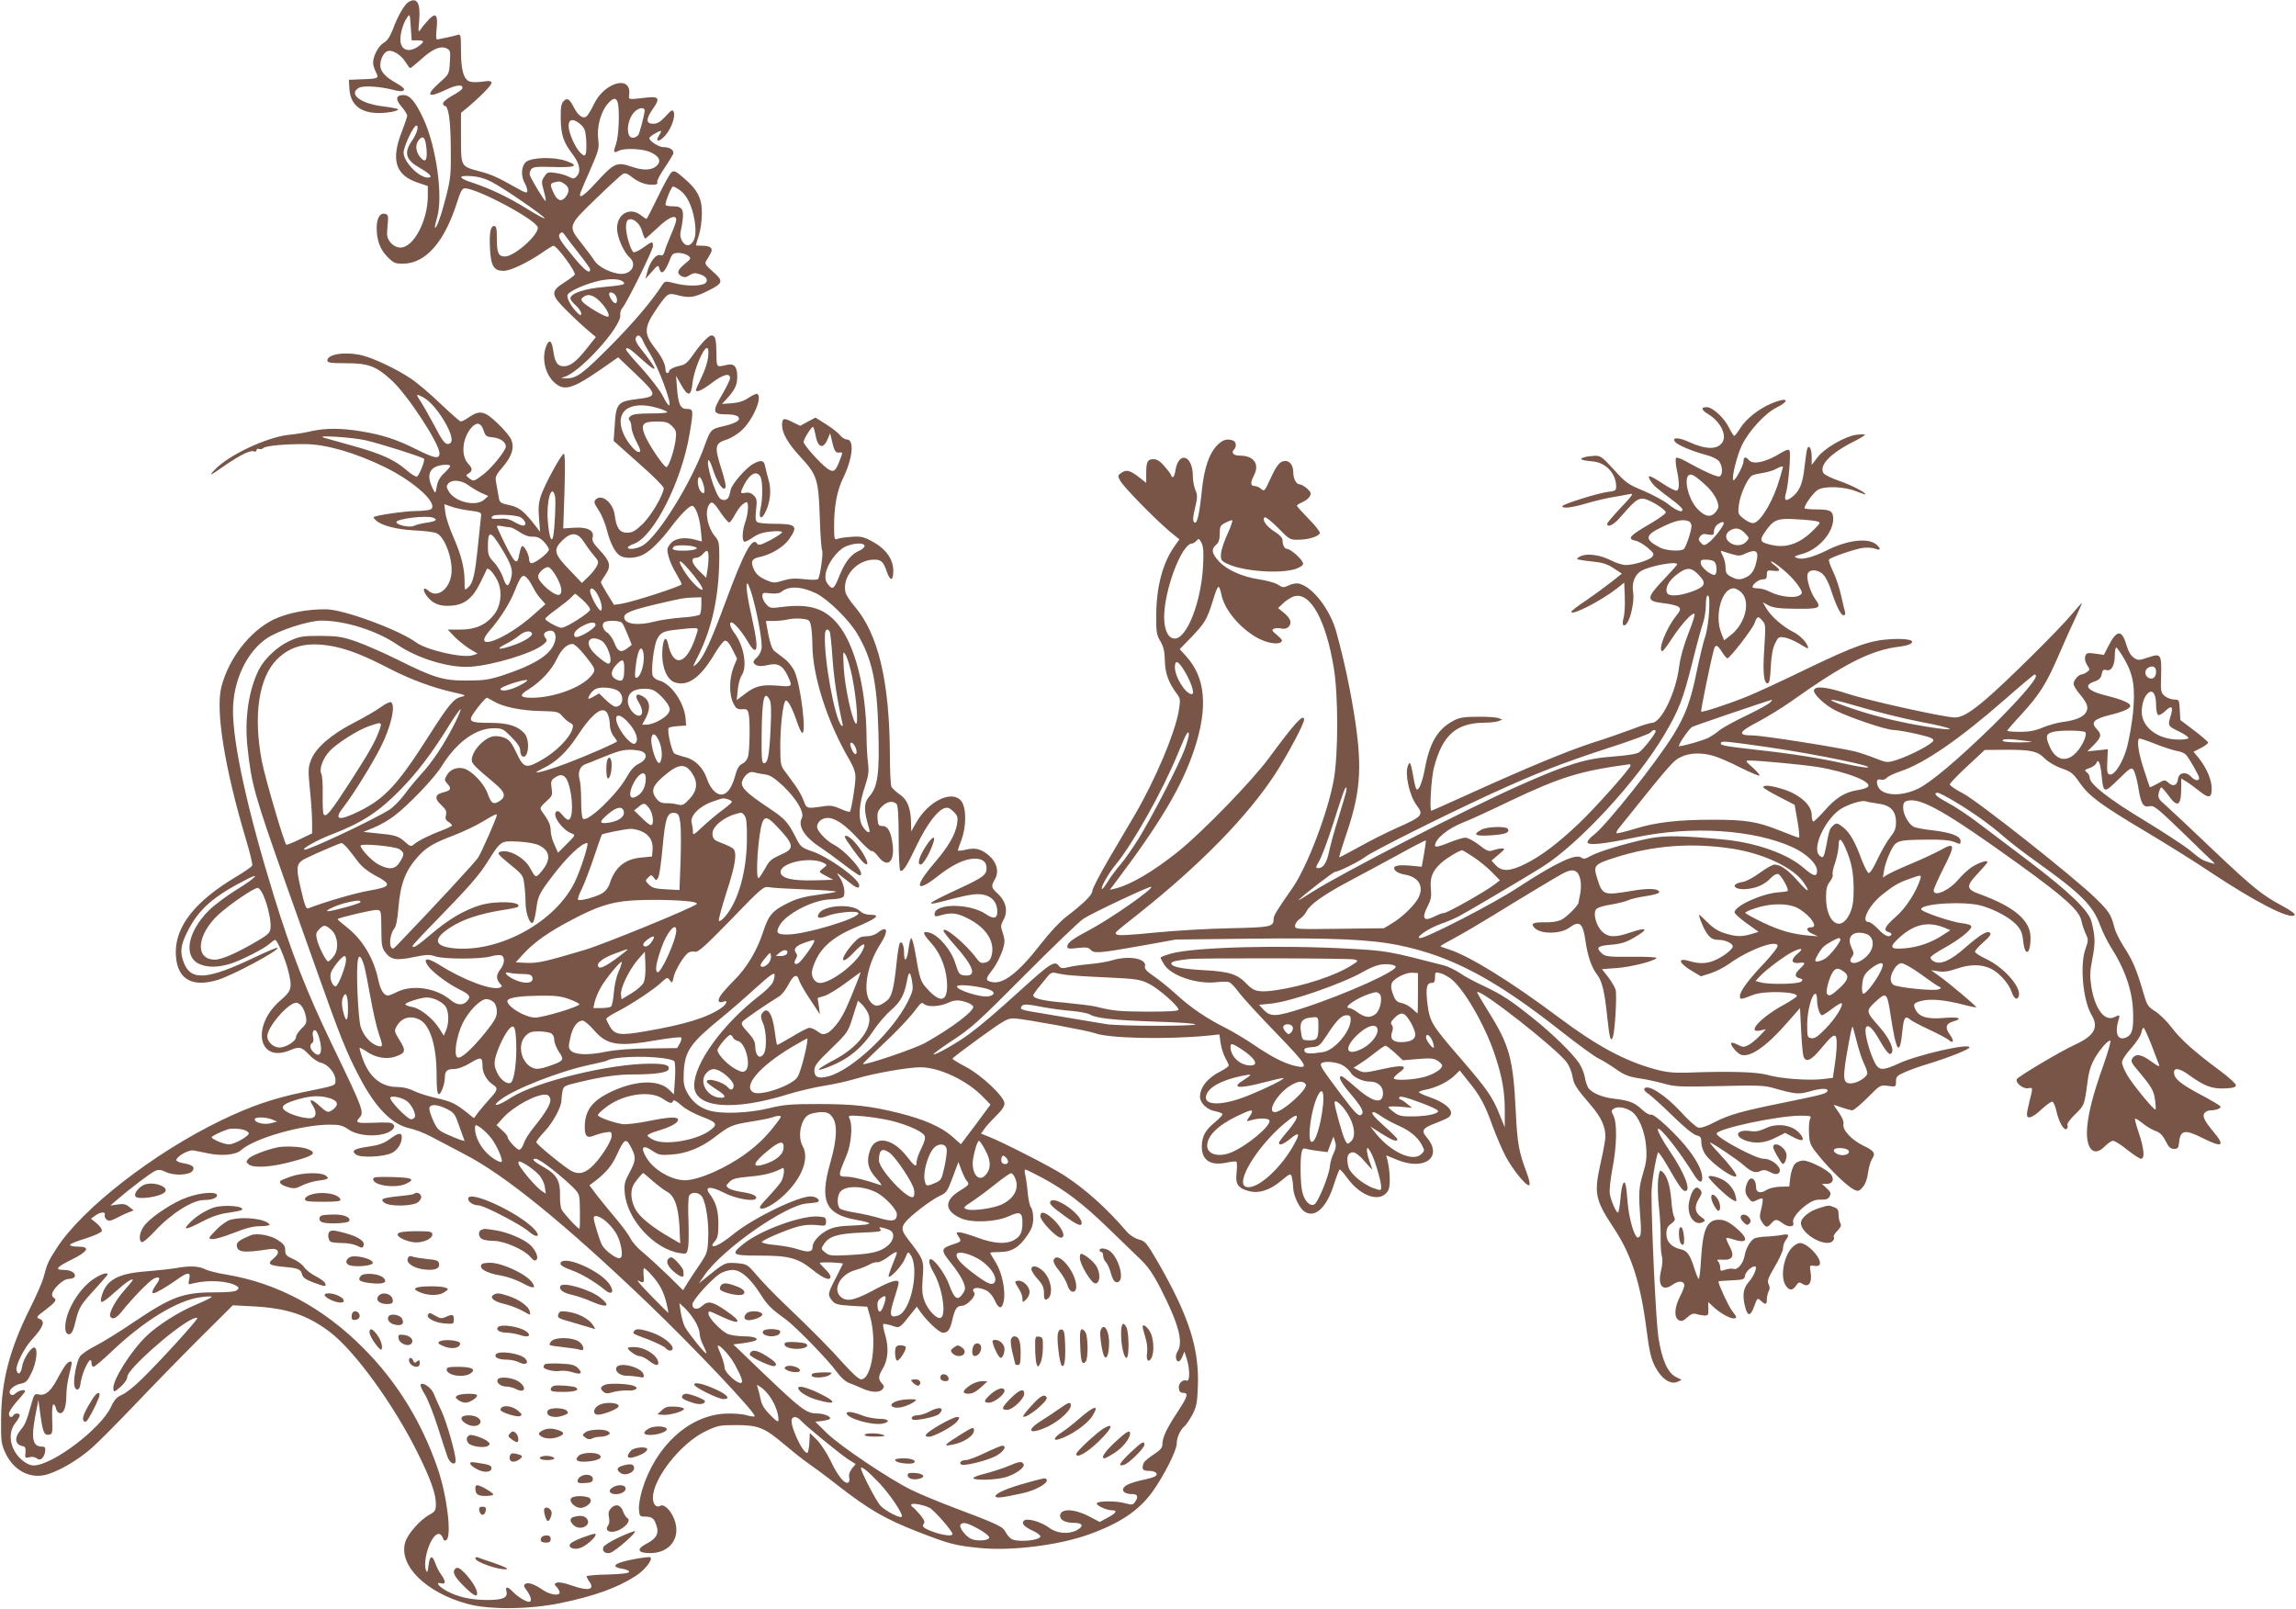 <?xml version="1.0" standalone="no"?>
<!DOCTYPE svg PUBLIC "-//W3C//DTD SVG 20010904//EN"
 "http://www.w3.org/TR/2001/REC-SVG-20010904/DTD/svg10.dtd">
<svg version="1.0" xmlns="http://www.w3.org/2000/svg"
 width="1280pt" height="897pt" viewBox="0 0 1280 897"
 preserveAspectRatio="xMidYMid meet">
<g transform="translate(0,897) scale(0.1,-0.1)"
fill="#795548" stroke="none">
<path d="M2278 8959 c-23 -13 -61 -79 -88 -153 -16 -41 -31 -63 -51 -75 -29
-16 -59 -73 -59 -112 0 -11 7 -33 15 -50 19 -36 16 -38 -80 -41 l-70 -3 3 -50
c6 -108 89 -153 235 -129 20 4 37 10 37 14 0 4 -38 11 -84 17 -127 15 -197 70
-134 104 25 13 117 7 191 -12 33 -9 50 -10 58 -2 7 7 -5 19 -44 41 -60 34 -87
64 -87 99 0 33 20 72 41 78 27 9 74 -20 99 -60 12 -19 24 -35 27 -35 3 0 28
21 57 46 65 60 110 80 144 65 23 -11 24 -15 20 -78 -4 -66 -5 -67 -56 -112
-83 -74 -68 -91 35 -41 58 28 98 31 90 6 -2 -6 -27 -24 -55 -39 -29 -16 -52
-35 -52 -43 0 -8 4 -14 9 -14 21 0 33 -78 34 -232 2 -147 -1 -173 -25 -270
-28 -109 -55 -185 -63 -177 -2 3 3 27 11 54 36 115 -3 397 -76 554 -45 96 -75
131 -111 131 -43 0 -46 -24 -10 -65 17 -20 31 -42 31 -50 0 -7 -13 -46 -29
-87 -63 -159 -37 -244 87 -286 l57 -19 0 -59 c-1 -136 -80 -284 -152 -284 -41
0 -78 40 -75 83 1 17 3 48 5 67 2 27 -2 35 -17 38 -28 6 -46 -25 -46 -77 0
-71 19 -122 60 -163 33 -34 43 -38 86 -38 127 0 233 121 304 348 17 54 27 72
41 72 71 0 401 -177 407 -218 6 -41 -131 -162 -183 -162 -36 0 -45 20 -45 97
0 58 -3 73 -15 73 -21 0 -28 -40 -23 -131 5 -93 22 -119 75 -119 38 0 129 43
215 101 31 22 60 39 63 39 20 0 128 -147 119 -162 -4 -5 -30 -25 -60 -44 -76
-49 -74 -68 19 -159 39 -39 92 -88 116 -108 l43 -36 -51 -64 c-57 -73 -92 -99
-129 -99 -33 0 -49 22 -57 83 -8 54 -19 69 -34 42 -33 -64 -18 -158 34 -210
57 -57 102 -45 271 72 l90 63 98 -93 c123 -117 123 -126 7 -140 -107 -13 -117
-24 -124 -147 l-6 -86 139 -124 c77 -67 140 -130 140 -139 0 -36 -72 -158
-120 -203 -39 -37 -56 -46 -84 -46 -41 0 -60 26 -69 98 -8 68 -72 121 -105 88
-13 -13 -11 -20 15 -60 17 -25 38 -76 47 -113 19 -74 47 -128 76 -143 30 -16
88 -12 128 9 40 21 98 79 152 151 49 66 102 120 118 120 19 0 42 -62 49 -135
l6 -64 -37 10 c-62 17 -116 8 -140 -24 -18 -24 -19 -32 -8 -72 6 -24 25 -66
42 -93 16 -27 30 -54 30 -59 0 -11 -272 -99 -336 -109 l-41 -6 -37 60 c-20 33
-36 62 -36 65 0 4 11 23 26 44 32 48 26 73 -33 136 -36 38 -44 53 -39 72 10
38 -30 58 -104 53 l-60 -4 7 208 c4 137 3 208 -4 208 -13 0 -107 -172 -128
-235 -12 -37 -15 -69 -10 -125 l6 -75 -23 30 c-66 85 -93 107 -148 119 -55 12
-55 13 -62 57 -4 24 -10 58 -13 74 -5 26 0 38 39 83 50 59 65 106 46 151 -6
16 -40 57 -75 90 -73 70 -100 76 -159 36 -20 -14 -41 -25 -47 -25 -5 0 -55 44
-112 98 -56 54 -131 118 -166 141 -75 51 -207 114 -273 130 -94 22 -193 7
-193 -29 0 -12 19 -15 105 -15 123 0 167 -16 253 -95 89 -81 267 -353 267
-407 0 -34 -26 -29 -127 21 -108 55 -191 82 -308 101 -112 19 -202 19 -280 1
-33 -8 -89 -17 -124 -20 -127 -14 -340 -115 -416 -197 -34 -37 -24 -32 60 27
80 55 140 85 159 78 9 -4 16 -1 16 6 0 7 6 10 14 7 7 -3 18 -1 24 5 13 13 122
23 237 22 113 -1 276 -48 440 -128 168 -82 303 -207 256 -236 -8 -4 -46 -9
-86 -9 -62 -1 -221 -24 -232 -34 -2 -2 5 -11 14 -19 32 -29 117 -50 213 -55
52 -2 107 -9 122 -15 48 -18 96 -152 84 -233 -13 -84 -81 -131 -128 -88 -25
23 -34 9 -14 -22 31 -47 74 -67 138 -62 76 4 122 40 165 127 18 36 34 70 36
75 6 16 36 -15 59 -59 30 -59 22 -143 -18 -193 -45 -57 -104 -83 -188 -83
l-70 0 39 -41 c22 -22 60 -52 84 -67 l44 -26 -27 -9 c-54 -18 -257 28 -317 72
-94 69 -402 183 -499 184 -107 2 -221 -21 -297 -58 -131 -65 -248 -216 -289
-375 -33 -131 18 -450 137 -849 22 -73 38 -139 35 -146 -2 -7 -44 -36 -93 -65
-224 -134 -333 -272 -333 -418 1 -145 81 -200 231 -156 82 24 349 167 336 180
-3 3 -62 -22 -133 -56 -257 -122 -348 -129 -388 -30 -24 60 -20 100 19 176 62
125 144 197 335 294 78 40 39 1 -61 -60 -55 -34 -125 -86 -155 -116 -121 -122
-144 -260 -49 -300 45 -18 98 -18 166 2 60 18 193 85 225 115 11 10 24 19 28
19 11 0 53 -98 71 -165 26 -102 22 -117 -39 -170 -167 -142 -128 -355 51 -280
52 22 64 19 105 -24 20 -22 50 -42 67 -46 39 -8 81 -58 81 -95 0 -34 10 -30
-185 -70 -166 -35 -285 -76 -450 -155 -377 -182 -778 -493 -920 -715 -46 -72
-51 -82 -71 -157 -7 -29 -43 -110 -78 -180 -112 -224 -159 -404 -160 -618 -1
-117 1 -135 23 -183 42 -92 125 -142 213 -127 67 12 188 80 269 152 42 37 150
147 242 243 91 96 251 260 355 364 l190 189 114 -6 c188 -10 301 -48 426 -142
139 -105 359 -408 493 -680 71 -144 99 -224 99 -279 0 -37 -4 -43 -35 -60 -52
-28 -122 -107 -136 -154 -38 -129 115 -281 348 -344 121 -33 345 -31 519 5
187 39 314 84 418 151 50 32 96 90 82 104 -3 3 -39 -1 -78 -8 -120 -21 -152
-44 -78 -56 23 -4 39 -11 37 -18 -2 -7 -46 -12 -120 -14 -64 -1 -117 -6 -117
-10 0 -4 7 -18 16 -30 32 -46 -7 -54 -102 -20 -34 12 -68 19 -79 15 -16 -7
-17 -9 -1 -25 9 -10 16 -24 16 -30 0 -21 -54 -13 -92 13 -50 34 -82 45 -99 35
-11 -7 -10 -14 9 -39 23 -32 29 -61 12 -61 -19 0 -64 28 -89 54 -29 31 -45 34
-38 6 10 -37 -18 -50 -106 -50 -92 0 -166 17 -228 51 -46 26 -64 51 -30 42 27
-7 27 11 1 48 -12 15 -26 44 -33 63 -17 49 -31 45 -38 -11 -4 -36 -7 -43 -13
-30 -21 45 17 177 57 201 17 11 29 2 40 -28 2 -5 9 -6 15 -2 32 19 4 252 -49
402 -89 259 -229 484 -414 669 -224 225 -478 361 -762 409 -51 8 -106 22 -122
31 -35 17 -85 19 -162 5 -30 -5 -104 -13 -165 -18 -161 -12 -226 -50 -249
-145 -10 -39 5 -34 74 28 60 54 101 82 101 69 0 -3 -21 -29 -47 -58 -48 -53
-89 -129 -78 -146 12 -20 35 -9 67 32 57 71 147 164 173 178 35 19 43 5 17
-30 -21 -28 -28 -50 -17 -50 13 0 73 35 124 71 68 49 85 50 76 8 -7 -31 -6
-32 21 -24 83 21 198 15 244 -15 12 -7 12 -12 2 -22 -9 -9 -48 -13 -130 -13
-169 0 -237 -25 -439 -161 -85 -58 -186 -120 -224 -139 -38 -19 -75 -45 -84
-58 -19 -30 -38 -132 -30 -164 7 -30 29 -25 33 8 9 74 62 176 62 120 0 -11 5
-21 11 -21 6 0 51 37 99 83 181 173 369 288 498 305 34 5 62 6 62 2 0 -4 -41
-24 -91 -45 -95 -40 -208 -112 -272 -173 -87 -83 -192 -250 -185 -295 3 -20 5
-19 41 12 22 20 37 42 37 56 0 40 254 267 358 319 17 9 32 12 32 7 0 -12 -204
-236 -308 -338 -40 -40 -90 -80 -112 -89 -29 -13 -43 -28 -61 -67 -57 -123
-328 -327 -432 -327 -32 0 -78 33 -104 77 -32 53 -31 116 2 159 14 18 25 37
25 43 0 14 -27 14 -35 1 -10 -17 -25 -11 -25 9 0 10 20 41 45 69 25 27 45 53
45 56 0 12 -34 5 -52 -11 -14 -12 -21 -14 -30 -5 -17 17 17 50 58 58 28 5 38
15 59 59 28 56 38 135 18 142 -18 7 -64 -63 -70 -107 -6 -40 -25 -50 -31 -17
-5 27 43 122 86 169 65 71 76 103 41 116 -19 7 -16 12 35 50 56 43 65 55 46
67 -19 12 -10 37 24 71 21 21 44 34 59 34 14 0 29 5 32 10 12 20 -17 40 -57
40 -56 0 -45 15 42 58 92 45 105 72 36 72 -25 0 -46 4 -46 10 0 5 39 21 86 35
47 15 88 33 91 41 3 10 -7 26 -27 43 l-33 27 24 17 c28 21 60 23 53 4 -3 -8 2
-19 10 -26 12 -10 22 -8 53 7 21 11 51 26 68 32 l30 12 -24 19 c-19 16 -34 19
-65 14 l-41 -6 30 26 c69 60 193 155 218 166 21 10 32 9 62 -5 46 -22 133 -18
149 7 14 22 -2 34 -57 43 -21 4 -36 12 -34 18 7 23 72 58 97 52 14 -2 50 -10
80 -16 75 -16 154 -9 183 17 71 66 339 143 495 143 55 0 72 -4 105 -27 64 -45
210 -43 248 3 9 11 9 18 1 26 -11 11 -26 12 -130 8 -72 -2 -82 2 -59 28 29 31
23 46 -156 417 -137 285 -221 499 -320 820 -144 465 -229 849 -228 1033 0 165
75 326 188 403 64 44 233 99 305 99 133 0 309 -56 423 -134 114 -78 294 -132
410 -123 126 9 342 75 400 121 25 20 27 26 16 39 -15 19 -9 33 18 40 29 7 44
-16 36 -53 -16 -75 -105 -133 -295 -196 -72 -23 -102 -28 -195 -28 -134 -1
-185 15 -388 116 -76 38 -180 83 -230 101 -81 28 -105 31 -202 32 -100 0 -115
-3 -172 -29 -66 -30 -137 -97 -168 -156 -58 -113 -83 -276 -65 -438 22 -205
38 -262 213 -757 47 -132 130 -366 185 -520 116 -328 155 -425 225 -558 89
-171 182 -266 279 -287 29 -6 82 -26 118 -45 36 -19 121 -64 190 -100 225
-116 557 -386 1019 -828 259 -248 611 -620 598 -633 -3 -3 -23 0 -45 6 -21 7
-75 11 -119 9 -202 -10 -389 -181 -463 -425 -12 -40 -20 -89 -18 -110 3 -36 5
-39 33 -39 41 -1 52 -9 65 -51 15 -44 -1 -72 -57 -101 -50 -26 -50 -47 2 -51
132 -11 204 93 145 208 -20 40 -53 66 -69 55 -22 -13 -41 8 -41 45 0 106 152
300 288 368 73 35 81 37 176 37 124 0 158 -14 270 -109 44 -37 100 -82 125
-99 25 -17 104 -75 174 -130 171 -133 263 -186 442 -256 178 -69 207 -77 346
-91 177 -18 442 15 611 76 174 63 278 133 354 239 64 90 134 229 134 266 0 34
20 79 45 99 9 8 28 37 43 64 22 43 27 67 30 158 8 210 -50 390 -219 685 -67
115 -74 124 -111 133 -22 7 -50 24 -66 43 -111 130 -231 238 -352 316 -67 44
-341 184 -418 214 l-43 17 20 28 c10 15 40 47 65 72 30 28 46 53 46 68 0 38
-129 159 -217 205 -40 21 -73 41 -73 45 0 4 69 56 153 117 145 104 154 109
197 107 58 -4 408 -68 444 -82 76 -29 396 -36 628 -14 l66 7 7 -49 c4 -27 16
-64 26 -82 10 -18 19 -37 19 -42 0 -5 -19 -19 -42 -31 -75 -37 -118 -90 -118
-144 0 -34 39 -72 84 -80 20 -4 38 -11 41 -15 3 -4 -15 -24 -40 -45 -56 -45
-75 -81 -75 -138 0 -76 49 -107 137 -89 26 6 51 8 55 6 5 -3 5 -30 2 -60 -8
-65 7 -88 67 -104 56 -15 116 3 180 56 52 43 54 44 61 22 3 -13 7 -39 7 -58 2
-47 34 -115 64 -135 58 -38 123 22 164 153 14 45 29 82 32 82 4 0 22 -20 40
-45 78 -109 192 -144 231 -70 12 23 10 106 -5 167 l-7 27 58 -24 c156 -65 261
14 168 124 -33 39 -24 52 54 81 31 12 62 26 69 32 37 31 -11 79 -114 114 -29
10 -53 22 -53 25 0 4 17 10 38 14 56 10 123 43 158 76 l32 31 46 -58 c66 -80
94 -131 136 -249 21 -57 54 -134 74 -172 41 -77 119 -172 132 -160 5 5 -2 36
-15 70 -44 116 -52 162 -61 344 -14 289 -35 366 -149 548 -38 61 -68 112 -66
114 19 18 436 -309 499 -391 14 -19 28 -53 32 -76 7 -47 19 -66 105 -166 56
-66 79 -117 79 -173 0 -17 -12 -82 -26 -144 -39 -173 -32 -207 73 -366 99
-149 150 -309 183 -572 15 -115 24 -155 47 -200 34 -67 86 -102 124 -85 l24
11 -33 17 c-46 24 -78 98 -97 223 -13 88 -38 607 -38 798 0 56 19 175 36 230
2 5 23 -24 47 -65 72 -125 90 -150 105 -150 35 0 -3 99 -84 219 -45 66 -74
121 -68 127 12 13 121 -126 202 -257 26 -42 45 -48 45 -16 0 37 -24 87 -74
154 -62 82 -194 206 -212 199 -8 -3 -30 9 -51 29 -41 39 -71 50 -158 60 -66 8
-124 33 -142 63 -6 11 -15 37 -18 58 -4 22 -18 56 -31 76 -34 52 -149 165
-257 251 -126 101 -174 132 -275 180 -48 22 -108 54 -133 72 -26 17 -66 37
-90 43 -302 78 -317 81 -509 92 -399 23 -881 10 -1010 -26 -33 -9 -60 -19 -60
-23 0 -3 9 -20 20 -38 38 -62 181 -111 290 -99 31 4 64 4 73 0 9 -3 35 -30 57
-61 23 -30 116 -131 207 -225 175 -181 186 -201 97 -179 -61 16 -125 49 -224
116 -45 31 -114 72 -153 92 -108 54 -195 112 -278 188 -40 37 -98 83 -127 103
-39 26 -52 41 -49 54 12 44 -89 63 -184 34 -25 -8 -81 -17 -125 -21 -43 -4
-97 -11 -118 -17 -33 -8 -42 -7 -52 6 -23 33 -47 18 -214 -134 -138 -125 -223
-198 -290 -247 -63 -47 -189 -118 -196 -111 -2 3 46 38 108 79 100 65 145 105
398 360 157 158 305 300 330 317 49 32 371 184 378 178 12 -12 -232 -182 -354
-246 -89 -47 -114 -67 -114 -88 0 -11 11 -13 58 -7 47 5 61 3 71 -9 19 -23 51
-20 276 20 l200 36 422 5 c455 5 661 -4 822 -37 293 -60 535 -188 909 -483 86
-68 177 -134 202 -147 25 -12 70 -40 101 -62 44 -31 71 -41 123 -49 36 -5 99
-18 138 -29 68 -19 90 -20 313 -15 201 5 249 4 295 -9 127 -36 146 -38 204
-22 65 19 109 21 104 4 -5 -15 -27 -21 -238 -64 -237 -48 -310 -68 -391 -110
-45 -24 -77 -34 -92 -30 -12 3 -57 43 -99 90 -81 88 -177 151 -199 129 -7 -7
0 -18 23 -33 18 -13 78 -67 134 -122 59 -58 112 -102 130 -107 25 -6 29 -12
29 -42 0 -19 10 -48 23 -66 39 -55 172 -146 172 -117 0 12 -46 70 -99 127 -30
31 -51 57 -47 57 11 0 156 -98 186 -125 42 -38 66 -47 93 -34 19 9 31 7 56 -6
25 -12 36 -14 47 -5 27 24 -33 80 -85 80 -43 0 -261 117 -261 140 0 27 342
100 467 100 58 0 63 -2 54 -18 -5 -10 -8 -46 -6 -80 3 -59 6 -66 60 -132 65
-79 157 -167 193 -183 21 -10 27 -8 47 15 14 16 25 46 29 79 4 30 14 64 22 77
22 33 14 45 -50 76 -65 32 -115 86 -109 119 3 14 -7 38 -26 65 -17 23 -29 42
-27 42 2 0 23 -7 46 -15 23 -8 49 -15 57 -15 7 0 46 32 85 71 70 71 71 71 114
65 44 -6 44 -5 44 25 0 27 6 33 53 53 28 13 86 33 127 45 111 34 230 81 230
92 0 25 -293 -42 -397 -91 -88 -40 -108 -39 -132 7 -25 50 -51 139 -51 176 0
45 30 30 67 -33 46 -80 63 -101 74 -95 25 16 -5 85 -66 153 -72 81 -73 87 -24
133 66 61 69 59 89 -71 32 -210 51 -235 66 -85 7 72 16 85 42 62 9 -9 58 -34
107 -57 49 -23 98 -49 108 -57 27 -25 33 -6 8 28 -29 39 -24 62 17 74 59 17
34 27 -51 20 -91 -8 -136 5 -157 44 -17 32 -12 40 32 51 48 13 131 6 233 -21
38 -10 71 -16 73 -15 4 4 -150 134 -208 175 l-44 32 40 -6 c27 -5 58 -1 101
14 77 26 135 26 189 2 47 -21 103 -83 119 -132 13 -37 30 -48 39 -24 18 48
-80 161 -182 209 -34 16 -62 34 -62 40 0 6 21 30 47 53 33 28 45 45 38 52 -15
15 -51 -6 -139 -82 -82 -73 -138 -97 -175 -77 -12 6 -20 17 -18 23 2 7 36 30
76 52 82 45 151 100 151 119 0 9 -19 15 -52 19 -57 6 -228 64 -228 78 0 32
242 46 335 20 75 -21 156 -65 194 -104 27 -29 35 -46 40 -93 10 -91 41 -77 41
19 0 95 -90 172 -283 242 -76 27 -78 45 -12 114 30 32 55 61 55 65 0 13 -49
-3 -89 -29 -20 -14 -53 -44 -73 -68 -52 -62 -138 -100 -138 -61 0 8 25 65 56
126 66 129 63 145 -17 99 -30 -16 -103 -51 -164 -76 -60 -25 -120 -53 -134
-62 l-24 -15 7 43 c4 24 19 69 34 99 32 66 37 67 205 69 82 1 128 -3 152 -13
33 -14 35 -14 35 5 0 28 -53 48 -157 60 -47 5 -94 14 -105 20 -28 15 -58 69
-58 106 0 26 5 34 25 39 74 18 216 -63 620 -354 258 -186 339 -260 349 -317 4
-20 15 -52 24 -71 15 -32 15 -38 -1 -82 -33 -90 -15 -288 33 -370 42 -70 16
-117 -94 -167 -79 -36 -319 -179 -323 -192 -7 -21 37 -55 63 -50 28 5 28 5 9
-70 -8 -31 -15 -65 -15 -75 0 -31 31 -20 82 28 27 25 54 44 60 42 7 -3 17 -27
23 -55 13 -59 41 -107 56 -97 6 3 8 13 5 20 -4 9 13 33 43 62 52 50 52 52 70
190 10 75 33 126 89 192 17 19 33 32 37 28 4 -4 -14 -67 -40 -140 -56 -158
-81 -255 -89 -340 -11 -122 36 -174 99 -108 16 16 36 30 45 30 9 0 45 -22 79
-50 34 -27 69 -50 77 -50 22 0 17 56 -11 140 -14 41 -24 78 -23 82 2 5 20 -6
41 -23 22 -18 54 -37 73 -44 25 -8 40 -23 57 -56 17 -34 27 -44 47 -44 21 0
25 5 28 35 7 71 32 75 132 25 109 -55 127 -45 61 34 -54 65 -65 89 -50 107 6
8 22 14 34 14 29 0 55 10 55 20 0 5 -52 36 -115 69 -112 60 -145 88 -145 123
0 28 33 22 86 -17 83 -60 126 -76 197 -73 47 2 62 7 62 18 0 8 -38 43 -85 78
-147 109 -221 175 -272 242 -27 36 -69 77 -93 92 -40 25 -46 34 -65 100 -36
125 -59 181 -105 252 -25 38 -50 88 -56 110 -19 76 -30 94 -107 169 -121 118
-656 541 -739 584 -40 21 -73 43 -73 50 0 6 44 52 98 102 l97 90 120 1 c141 0
173 -7 217 -51 18 -18 60 -42 92 -53 52 -18 65 -28 100 -80 53 -75 116 -122
368 -272 114 -68 276 -169 359 -225 251 -167 445 -267 471 -241 6 6 -17 24
-69 52 -114 61 -164 102 -393 319 -113 108 -227 215 -253 238 -44 38 -48 45
-42 73 4 16 10 30 14 30 4 0 22 -20 40 -45 50 -70 71 -59 71 41 l0 54 28 -17
c15 -9 46 -32 69 -50 57 -46 73 -44 73 10 0 49 -27 113 -70 168 l-31 38 41 21
c22 11 40 25 40 30 0 5 -35 35 -77 67 l-78 59 -3 57 c-3 55 -4 57 -31 57 -16
0 -39 9 -52 19 -22 18 -24 25 -21 113 3 121 -1 127 -71 103 -52 -17 -57 -18
-81 -2 -17 12 -31 35 -42 73 -25 86 -54 83 -100 -8 l-25 -49 -48 7 c-44 6 -50
4 -56 -15 -4 -14 0 -32 10 -48 17 -25 17 -27 -1 -40 -10 -7 -23 -13 -29 -13
-17 0 -45 -33 -45 -52 0 -9 15 -35 34 -57 42 -51 51 -74 36 -101 -14 -27 -59
-46 -130 -55 -30 -4 -81 -18 -112 -31 -42 -18 -76 -24 -128 -24 -38 0 -70 3
-70 6 0 3 35 44 78 90 104 114 140 171 212 338 33 77 76 172 95 211 18 38 32
71 31 72 -1 2 -28 -28 -59 -65 -69 -83 -373 -384 -480 -474 -83 -70 -130 -98
-169 -98 -56 0 -481 94 -593 131 -120 39 -184 47 -192 22 -7 -20 59 -84 120
-114 79 -40 284 -109 325 -109 18 0 76 -10 128 -22 74 -17 94 -25 92 -37 -4
-18 -127 -83 -205 -108 -52 -16 -53 -16 -120 10 -37 15 -86 31 -109 37 -94 23
-519 90 -574 90 -86 0 -79 19 31 76 49 26 131 76 182 112 300 213 448 288 607
307 25 3 52 10 60 15 31 20 -12 31 -105 27 -121 -7 -198 -34 -485 -172 -129
-63 -273 -129 -320 -148 -109 -44 -250 -90 -256 -84 -4 4 55 292 72 350 8 26
20 21 44 -18 12 -19 25 -35 30 -35 14 0 140 163 152 197 14 38 19 40 42 14 20
-22 20 -25 11 -167 -8 -121 -2 -184 19 -184 10 0 15 24 18 93 3 62 11 104 24
130 17 36 21 38 53 33 19 -3 56 -19 83 -35 26 -17 48 -28 48 -25 0 25 -39 68
-81 90 -59 29 -126 88 -153 134 l-18 32 33 -18 c26 -13 61 -17 153 -18 132 -1
142 4 106 54 -28 39 -50 112 -43 139 8 29 57 28 87 -2 13 -13 31 -48 41 -78
30 -94 57 -149 72 -149 9 0 12 6 9 18 -3 9 -13 51 -22 92 -9 41 -29 102 -45
134 -16 33 -26 63 -22 67 14 14 141 57 185 64 24 4 55 2 71 -4 31 -12 35 -2 9
22 -45 41 -163 27 -279 -32 -77 -38 -135 -53 -164 -42 -21 7 -18 10 32 24 89
26 169 118 169 194 0 44 -16 53 -92 53 -37 0 -68 3 -68 7 0 19 52 91 76 103
40 22 148 17 212 -9 28 -11 52 -19 52 -17 0 11 -83 54 -149 76 -41 14 -79 33
-85 42 -27 43 39 112 170 177 36 18 63 35 60 38 -3 3 -24 2 -48 -1 -65 -10
-177 -75 -215 -125 l-33 -43 0 46 c0 43 -15 71 -25 44 -3 -7 -9 -53 -15 -102
-10 -94 -28 -136 -72 -169 -35 -26 -44 -17 -30 30 13 48 27 217 18 232 -5 7
-19 3 -44 -12 -84 -53 -159 -70 -182 -42 -18 21 -30 19 -30 -7 0 -23 -48 -113
-57 -105 -11 11 20 137 48 195 38 78 127 176 190 208 86 43 64 63 -27 24 -70
-30 -139 -85 -171 -135 -15 -25 -31 -45 -35 -45 -3 0 -16 20 -28 44 -27 56
-92 116 -125 116 -35 0 -31 -15 10 -40 66 -41 104 -116 77 -156 -27 -42 -92
-41 -186 2 -58 27 -99 27 -77 0 15 -18 96 -52 168 -71 33 -8 66 -24 76 -36 21
-26 23 -77 3 -85 -13 -5 -89 29 -193 87 -23 13 -45 20 -49 16 -4 -4 -3 -34 4
-65 15 -72 15 -109 1 -117 -6 -4 -42 14 -81 40 -74 49 -91 52 -64 11 15 -24
33 -39 125 -108 25 -18 46 -39 49 -45 8 -25 -29 -13 -76 25 -27 21 -90 55
-140 76 -85 35 -98 44 -164 117 -65 71 -75 79 -107 78 -20 -1 -47 -4 -61 -9
-31 -9 -14 -17 53 -23 71 -7 127 -69 127 -140 0 -21 -6 -25 -45 -29 -56 -7
-255 -69 -255 -80 0 -15 55 -8 136 16 43 13 111 29 149 35 39 7 81 14 94 17
20 4 9 -11 -52 -75 -42 -45 -77 -85 -77 -91 0 -23 36 -7 69 32 81 93 98 108
129 108 30 0 122 -55 129 -76 2 -6 -34 -32 -79 -59 -125 -72 -140 -89 -89
-100 16 -3 46 -21 67 -39 34 -29 37 -35 25 -50 -16 -19 -101 -46 -147 -46 -18
0 -54 11 -81 25 -58 30 -128 41 -167 26 -16 -7 -26 -14 -23 -18 4 -3 40 -9 81
-13 59 -6 86 -14 122 -38 l46 -30 -58 -46 c-33 -26 -96 -72 -141 -103 -46 -30
-83 -59 -83 -64 0 -24 171 64 255 131 l40 32 3 -81 c2 -45 -1 -97 -7 -116 -5
-20 -6 -37 -1 -40 27 -17 66 119 54 188 -7 46 9 90 42 112 45 29 204 59 204
39 0 -4 -34 -42 -76 -86 -98 -103 -98 -120 1 -131 38 -4 76 -14 84 -21 12 -13
9 -20 -18 -54 -54 -69 -101 -192 -73 -192 4 0 30 34 56 75 53 79 111 143 123
132 3 -4 -12 -53 -35 -110 -26 -67 -44 -131 -51 -184 -18 -145 -100 -313 -152
-313 -11 0 -59 -15 -107 -34 -48 -18 -150 -54 -227 -78 -143 -47 -365 -139
-702 -292 -104 -47 -191 -86 -193 -86 -12 0 -1 182 14 240 47 181 123 249 280
251 33 0 70 4 81 9 l20 8 -20 8 c-11 5 -63 9 -115 8 -76 0 -103 -4 -135 -21
-89 -46 -134 -121 -161 -266 -15 -81 -35 -129 -48 -116 -3 3 -11 32 -16 65
-15 84 -20 94 -31 65 -18 -46 8 -165 47 -218 43 -57 37 -64 -116 -132 -52 -23
-143 -69 -202 -102 -58 -32 -109 -59 -112 -59 -2 0 13 51 34 113 83 239 95
374 56 642 -25 167 -63 347 -107 505 -35 123 -130 247 -206 266 -15 4 -38 0
-57 -9 -30 -14 -35 -14 -62 4 -16 10 -63 23 -104 29 -97 15 -181 53 -225 101
-40 44 -44 67 -15 92 14 12 20 29 20 62 0 39 3 46 30 60 16 8 33 15 39 15 5 0
-6 -34 -25 -75 -19 -41 -36 -92 -37 -112 -2 -35 1 -40 35 -56 94 -46 326 -59
398 -22 25 13 29 19 20 34 -13 25 -68 71 -85 71 -14 0 -25 21 -25 50 0 11 -18
30 -44 46 -47 30 -73 68 -55 80 6 3 39 -24 75 -60 61 -63 66 -66 111 -65 56 0
115 18 121 37 2 7 -26 43 -62 79 -36 37 -66 70 -66 74 0 4 14 12 30 19 17 7
36 22 42 33 9 17 6 24 -16 44 -15 13 -33 23 -41 23 -18 0 -35 31 -35 65 0 39
-18 65 -44 65 -31 0 -49 -23 -86 -104 -29 -64 -32 -67 -49 -52 -10 9 -25 16
-34 16 -26 0 -28 17 -7 58 34 65 1 112 -80 112 -33 0 -48 16 -31 33 16 16 13
44 -5 51 -32 12 -57 5 -88 -26 -45 -46 -73 -127 -86 -254 -14 -137 -27 -191
-43 -175 -8 8 -7 28 5 78 14 59 15 72 2 102 -8 18 -14 53 -14 77 0 116 -79
142 -97 32 -3 -21 -9 -38 -14 -38 -5 0 -9 4 -9 8 0 5 -16 27 -36 50 -26 31
-43 42 -64 42 -33 0 -40 -14 -40 -82 l0 -50 -37 29 c-52 41 -72 46 -100 28
-22 -15 -23 -17 -8 -45 18 -34 192 -212 275 -282 l55 -45 -31 -44 c-62 -89
-98 -224 -98 -379 -1 -93 2 -110 23 -145 18 -30 24 -57 25 -110 2 -71 21 -122
69 -186 18 -25 18 -32 8 -95 -23 -127 -130 -380 -243 -574 -31 -52 -97 -165
-147 -250 -50 -85 -91 -165 -91 -176 0 -23 -47 -69 -146 -145 -35 -27 -94 -90
-141 -151 -123 -159 -210 -227 -273 -213 -38 8 -37 18 1 66 33 42 69 125 69
161 0 12 -5 36 -12 54 -10 28 -9 38 7 67 25 47 14 101 -31 143 -39 37 -40 42
-18 81 25 42 12 94 -31 132 -44 38 -76 47 -131 34 -24 -6 -44 -7 -44 -4 0 3 9
30 20 59 28 73 28 180 -1 216 -50 64 -181 2 -250 -118 l-29 -51 -1 45 c-1 84
-20 132 -63 161 -22 15 -43 35 -47 45 -4 11 -8 91 -8 179 -2 406 -65 671 -197
825 -24 28 -47 63 -50 76 -22 87 62 184 159 184 39 0 52 -11 70 -65 20 -58 37
-56 37 3 0 66 -43 124 -120 165 -47 25 -63 28 -115 24 -33 -2 -68 -7 -77 -12
-16 -6 -18 0 -18 71 0 112 16 198 50 268 54 110 64 216 21 216 -11 0 -28 11
-38 24 -10 13 -45 40 -78 61 l-59 37 -43 -23 -42 -23 -43 21 c-49 25 -58 23
-58 -18 0 -44 34 -103 102 -176 93 -100 101 -126 108 -333 3 -96 9 -181 13
-188 8 -12 -10 -141 -22 -160 -3 -5 -35 -6 -76 -1 -53 6 -82 4 -121 -8 -48
-15 -53 -14 -97 5 -33 15 -51 31 -63 55 -21 45 -14 62 28 71 65 13 137 56 168
101 51 74 40 85 -90 85 -41 0 -81 4 -88 9 -10 6 -12 23 -7 68 6 53 5 63 -13
81 -13 13 -28 18 -46 15 -30 -6 -31 -3 -10 40 34 67 73 87 94 48 12 -24 13
-122 0 -176 -12 -51 3 -67 24 -26 30 56 38 128 21 185 -8 28 -17 63 -20 79 -6
31 -23 34 -64 12 -39 -20 -120 -112 -127 -144 -10 -45 -13 -51 -29 -57 -8 -4
-22 -1 -30 6 -28 23 -83 204 -65 215 3 2 14 -19 23 -48 23 -72 55 -123 69
-109 8 8 1 40 -22 113 -38 120 -34 138 30 158 23 7 61 30 84 51 64 59 118 185
88 204 -5 3 -26 -7 -48 -21 -26 -19 -56 -28 -94 -31 l-55 -4 26 28 c47 52 59
77 59 125 0 55 -17 74 -57 65 -60 -14 -58 -17 -59 65 -1 78 -6 99 -28 99 -16
0 -64 -52 -105 -112 -21 -31 -41 -50 -59 -54 -43 -9 -72 -23 -72 -34 0 -5 -4
-10 -10 -10 -5 0 -10 9 -10 20 0 29 -20 70 -57 117 -64 81 -64 116 4 216 65
95 66 96 126 80 61 -16 92 -11 170 29 79 39 81 52 21 104 -43 38 -47 45 -36
61 6 10 17 28 24 41 15 29 -1 42 -49 42 -18 0 -33 1 -33 3 0 2 7 28 17 58 9
30 16 83 16 119 1 83 -24 132 -98 195 -48 42 -57 46 -72 34 -9 -8 -43 -69 -75
-136 -33 -68 -61 -123 -64 -123 -3 0 -17 9 -31 20 -61 48 -133 8 -133 -74 0
-47 37 -132 69 -160 49 -44 5 -105 -66 -91 -54 10 -110 41 -130 73 -9 15 -41
57 -70 94 -78 99 -78 98 80 251 72 70 140 132 149 137 12 7 24 4 45 -13 39
-31 78 -47 118 -47 25 0 33 4 29 14 -3 7 15 42 39 77 24 35 46 72 50 81 7 21
-19 38 -56 38 -25 0 -77 34 -77 50 0 9 51 40 65 40 3 0 -2 -11 -10 -24 -26
-39 0 -40 34 -1 34 39 57 104 47 131 -6 15 -12 12 -45 -24 -30 -32 -46 -42
-70 -42 -41 0 -41 27 0 85 40 56 32 69 -35 61 -111 -12 -101 -14 -98 20 10
106 -137 65 -195 -53 -14 -30 -33 -61 -40 -69 -20 -20 -48 -2 -73 46 -25 49
-38 57 -58 36 -13 -13 -17 -35 -16 -99 2 -92 15 -130 69 -201 38 -50 45 -94
19 -120 -14 -14 -18 -14 -44 -1 -17 9 -50 18 -74 21 -40 6 -46 4 -61 -20 -17
-25 -17 -31 -3 -82 9 -29 13 -54 9 -54 -7 0 -76 114 -87 143 -3 9 0 24 7 33
11 14 32 16 124 13 124 -4 147 7 70 34 -69 24 -194 20 -224 -7 -25 -23 -28
-78 -6 -116 8 -14 14 -33 15 -43 0 -16 -9 -14 -67 19 -103 58 -135 72 -204 90
-100 27 -99 25 -99 186 l0 139 33 27 c72 60 137 126 137 139 0 12 -10 14 -49
8 -28 -4 -60 -4 -71 0 -35 11 -50 64 -50 170 0 87 -2 96 -17 91 -25 -8 -106
-25 -117 -26 -5 0 -6 26 -2 58 8 78 -3 94 -41 56 -15 -16 -36 -40 -45 -54 -17
-24 -17 -23 -11 46 8 97 -12 131 -59 103z m50 -214 c40 0 40 -8 2 -35 -41 -29
-82 -24 -94 13 -12 32 5 107 32 147 17 25 17 24 22 -50 l5 -75 33 0z m1116
-347 c11 -44 6 -185 -9 -228 -17 -49 -15 -56 13 -41 31 16 126 13 172 -5 51
-21 68 -48 45 -74 -27 -30 -76 -33 -145 -9 -81 28 -97 20 -195 -87 -71 -78
-103 -98 -88 -56 3 9 28 68 55 129 46 105 49 117 43 167 -9 66 14 151 51 195
31 37 49 39 58 9z m150 -48 c-3 -24 -26 -114 -34 -130 -4 -8 -17 -16 -28 -18
-44 -7 -41 94 3 142 26 28 61 31 59 6z m-358 -73 c23 -20 28 -34 32 -85 2 -34
1 -69 -2 -78 -6 -15 -8 -15 -28 2 -29 26 -68 112 -68 152 0 40 26 43 66 9z
m-910 -33 c-4 -15 -18 -43 -32 -63 -44 -65 -31 -104 51 -150 54 -31 70 -51 40
-51 -50 0 -135 88 -135 139 0 33 55 151 71 151 7 0 9 -9 5 -26z m52 -107 c5
-64 -8 -78 -37 -41 -25 32 -27 71 -4 96 23 26 35 10 41 -55z m366 -183 c68
-35 299 -195 292 -201 -3 -3 -47 21 -98 53 -105 65 -202 111 -300 144 -85 27
-89 44 -9 38 40 -3 78 -14 115 -34z m404 -10 c27 -18 28 -44 4 -74 -22 -27
-46 -19 -66 25 -20 42 -20 52 2 58 31 8 37 7 60 -9z m643 -35 c39 -28 66 -84
81 -166 12 -75 4 -119 -26 -137 -26 -16 -60 28 -52 69 25 125 19 145 -45 145
-22 0 -39 4 -39 8 0 22 33 102 42 102 5 0 23 -9 39 -21z m-21 -165 c0 -9 -13
-46 -29 -82 -16 -37 -32 -79 -36 -94 -5 -18 -12 -25 -21 -21 -27 10 -63 -37
-78 -102 l-8 -30 36 40 c34 39 36 39 42 17 11 -40 32 -20 63 61 9 22 17 27 44
27 18 0 42 -7 53 -15 18 -15 18 -16 -18 -46 -43 -35 -47 -53 -18 -69 15 -8 26
-7 45 6 20 13 30 14 60 4 40 -13 48 -44 14 -55 -35 -11 -101 -9 -158 6 -53 13
-54 13 -70 -11 -60 -92 -156 -205 -281 -332 -162 -163 -196 -189 -255 -187
-27 1 -32 3 -15 6 84 16 327 282 318 348 -2 11 3 28 11 37 27 32 171 323 171
346 0 29 -3 28 -55 -9 -24 -17 -48 -28 -53 -25 -16 10 -42 96 -42 138 0 25 5
41 15 44 26 10 64 -23 75 -66 6 -22 14 -40 17 -40 3 0 34 27 69 60 61 59 104
77 104 44z m-542 -188 c34 -43 62 -83 62 -87 0 -29 -28 -9 -88 63 -84 101 -95
120 -79 137 9 9 15 7 27 -11 8 -12 43 -58 78 -102z m246 -157 c17 -15 1 -19
-107 -29 -109 -9 -187 -36 -187 -64 0 -7 14 -25 30 -39 17 -15 30 -35 30 -44
0 -14 -2 -14 -20 2 -32 29 -63 84 -56 101 8 21 102 62 178 79 62 13 114 11
132 -6z m-46 -71 c14 -14 16 -48 3 -48 -10 0 -26 19 -34 43 -7 20 13 23 31 5z
m-88 -34 c35 -33 63 -81 50 -89 -11 -7 -121 58 -142 82 -10 12 -9 18 7 29 23
17 51 10 85 -22z m243 -221 c6 -16 24 -48 39 -72 50 -80 128 -291 108 -291 -5
0 -21 24 -35 53 -14 28 -66 96 -115 151 -50 54 -90 102 -90 107 0 19 21 7 85
-52 101 -91 98 -69 -9 65 -16 20 -26 42 -22 51 9 23 25 18 39 -12z m365 -93
c-3 -27 -19 -78 -37 -113 -17 -36 -31 -67 -31 -71 0 -17 34 -2 88 39 63 48
102 58 102 27 0 -10 -21 -52 -46 -95 -54 -90 -50 -107 21 -107 52 0 75 -8 75
-25 0 -14 -36 -30 -99 -44 -55 -12 -62 -20 -91 -101 -72 -204 -258 -506 -345
-560 -32 -20 -85 -27 -85 -12 0 4 16 14 34 20 110 40 265 345 310 611 23 135
22 141 -14 141 -37 0 -49 25 -56 120 l-5 65 28 -50 c39 -69 56 -66 64 11 6 65
59 194 80 194 8 0 10 -15 7 -50z m-1589 -225 c39 -20 92 -83 131 -156 35 -66
37 -104 5 -104 -15 0 -33 24 -71 98 -29 54 -64 116 -78 137 -29 44 -28 47 13
25z m1309 -60 c29 -9 52 -19 52 -23 0 -4 -42 -7 -94 -7 -65 0 -98 -4 -110 -14
-12 -10 -14 -17 -6 -25 5 -5 10 -22 10 -36 0 -15 11 -49 25 -76 28 -54 30 -64
15 -64 -17 0 -61 52 -81 95 -60 129 27 198 189 150z m79 -101 c22 -22 25 -32
20 -72 -7 -61 -39 -157 -52 -156 -15 0 -102 131 -121 180 -23 60 -10 74 68 74
50 0 63 -4 85 -26z m-1051 -24 c10 -31 16 -35 50 -38 42 -4 74 -26 74 -51 0
-24 -84 -127 -132 -161 -48 -35 -48 -35 -74 -15 -18 14 -18 16 -1 26 22 13 22
28 -3 54 -43 46 -32 147 21 204 28 30 52 23 65 -19z m1849 -19 c13 -78 44 -90
70 -27 l13 31 7 -30 c15 -69 22 -80 43 -78 21 3 21 2 5 -40 -25 -67 -36 -74
-72 -48 -39 28 -131 131 -131 147 0 15 42 83 52 84 3 0 9 -18 13 -39z m-2505
-36 c89 -21 318 -94 324 -103 6 -11 -28 -95 -40 -99 -7 -2 -34 15 -60 38 -65
56 -142 91 -299 134 -71 20 -143 40 -160 45 -51 16 162 2 235 -15z m470 -143
c0 -4 -15 -22 -34 -40 -24 -22 -36 -45 -41 -74 -7 -41 -8 -41 -20 -17 -34 66
-28 110 20 129 26 11 75 12 75 2z m7430 -5 c0 -1 -8 -31 -19 -67 -32 -114
-100 -232 -141 -245 -13 -4 -32 3 -56 21 -35 27 -36 30 -30 78 6 57 49 152 74
165 9 5 37 11 62 15 25 4 56 13 70 21 23 13 40 18 40 12z m-432 -101 c43 -39
72 -88 72 -121 0 -8 -9 -24 -21 -36 -23 -23 -51 -19 -87 15 -72 65 -97 231
-30 195 12 -6 41 -30 66 -53z m-5587 4 c14 -45 4 -65 -17 -36 -16 22 -19 76
-4 76 5 0 15 -18 21 -40z m-1310 -5 c19 -14 51 -33 72 -43 l39 -17 -22 -20
c-46 -42 -165 -14 -199 47 -13 22 -13 29 -2 42 20 24 73 20 112 -9z m483 -60
c6 -24 -1 -179 -10 -225 -9 -42 -24 0 -30 87 -9 109 21 212 40 138z m923 -92
c21 -31 43 -56 48 -56 6 1 20 20 32 43 21 40 49 69 66 70 12 0 8 -65 -8 -110
-18 -51 -20 -110 -3 -110 7 0 29 12 49 26 26 18 56 27 98 31 35 3 61 2 61 -4
0 -5 -29 -25 -65 -44 -53 -28 -67 -31 -74 -20 -26 41 -72 -43 -176 -324 -80
-217 -124 -312 -160 -345 -27 -24 -26 -23 9 47 77 155 115 333 116 547 0 79
-2 91 -25 117 -39 47 -56 130 -35 170 16 29 26 24 67 -38z m-1395 10 c55 -7
63 -11 60 -28 -1 -11 -9 -84 -17 -163 -17 -166 -27 -212 -55 -237 -20 -18 -20
-18 -20 33 0 75 -18 146 -62 247 -22 49 -42 110 -45 136 l-6 48 41 -14 c22 -8
69 -18 104 -22z m278 -36 c28 -14 40 -47 16 -47 -8 0 -31 9 -50 21 -26 15 -48
20 -81 17 -43 -3 -53 1 -38 15 11 12 127 7 153 -6z m-486 -3 c29 -11 16 -21
-36 -28 -28 -4 -60 -12 -71 -18 -22 -11 -97 5 -97 21 0 19 167 39 204 25z
m7714 -20 c23 -7 23 -7 -15 -46 -74 -76 -151 -105 -233 -87 -70 16 -74 24 -39
75 46 67 68 76 174 69 50 -2 100 -8 113 -11z m-714 0 c9 -3 16 -15 16 -26 0
-28 -32 -122 -44 -130 -20 -13 -96 -8 -129 8 -91 46 -89 70 11 117 74 36 113
44 146 31z m196 -11 c-1 -16 -56 -87 -83 -107 -26 -19 -28 -19 -44 -3 -14 14
-15 21 -6 35 6 9 17 16 24 15 53 -8 54 -8 54 15 0 13 9 30 20 38 21 15 35 18
35 7z m-6765 -23 c7 0 30 -12 51 -26 25 -17 51 -27 73 -26 24 1 41 -6 62 -27
16 -16 29 -37 29 -45 0 -17 -75 -76 -97 -76 -7 0 -13 9 -13 20 0 28 -29 82
-40 75 -4 -3 -11 -23 -15 -45 -11 -65 -24 -55 -85 68 -22 45 -40 85 -40 88 0
4 14 4 31 0 17 -3 37 -6 44 -6z m6886 -36 c22 -23 22 -24 4 -44 -23 -25 -66
-26 -95 -2 -27 22 -21 54 13 69 28 13 50 7 78 -23z m-6935 -81 c57 -94 65
-122 53 -167 -14 -52 -26 -52 -44 3 -9 27 -32 66 -51 86 -30 32 -34 43 -34 89
0 91 15 89 76 -11z m460 35 c15 -24 40 -58 56 -76 26 -31 27 -35 14 -60 -8
-15 -29 -42 -48 -59 l-34 -33 -55 58 c-101 103 -108 125 -55 178 50 50 87 47
122 -8z m3451 -132 c-10 -201 -90 -406 -158 -406 -36 0 -59 48 -59 119 0 151
98 411 156 411 6 0 17 7 25 16 11 14 14 12 27 -12 11 -21 13 -52 9 -128z
m-1887 110 c0 -7 -13 -19 -29 -26 -44 -18 -78 -60 -107 -130 -34 -85 -41 -91
-66 -60 -15 18 -19 34 -15 61 7 50 59 125 105 149 44 23 112 27 112 6z m-952
-3 c38 -10 5 -23 -60 -23 -54 0 -68 7 -51 23 8 9 80 9 111 0z m82 -60 c0 -21
-3 -55 -7 -76 l-6 -38 -38 37 c-43 42 -51 74 -19 74 11 0 28 9 37 20 25 29 33
25 33 -17z m5708 17 c33 -10 45 -10 75 5 52 24 71 14 62 -31 -10 -55 -26 -84
-56 -100 -36 -18 -53 -18 -89 1 -25 13 -30 22 -30 51 0 19 -7 49 -16 66 -14
27 -14 30 -1 25 8 -3 33 -11 55 -17z m-100 -42 c14 -14 16 -64 3 -72 -15 -9
-76 38 -79 62 -3 19 1 22 30 22 19 0 39 -5 46 -12z m-5725 -35 c52 -59 90
-113 83 -120 -9 -9 -64 45 -97 96 -45 70 -38 83 14 24z m6098 -1 c49 -39 88
-82 108 -119 10 -19 8 -24 -10 -34 -30 -15 -107 -5 -158 20 -22 12 -54 21 -71
21 -16 0 -30 3 -30 7 0 16 35 43 57 43 18 0 23 5 23 26 0 24 3 26 35 22 42 -5
44 3 8 31 -16 11 -23 20 -18 21 6 0 31 -17 56 -38z m-6829 -47 c29 -52 35 -89
18 -100 -23 -14 -120 68 -120 101 0 21 39 56 58 52 9 -2 29 -26 44 -53z m6367
11 c46 -47 39 -66 -34 -93 -74 -27 -133 -30 -142 -7 -11 28 11 67 55 101 55
42 80 42 121 -1z m-6527 -23 c9 -10 23 -34 33 -53 9 -19 28 -47 42 -61 l24
-27 -65 -58 c-161 -144 -353 -213 -245 -88 59 68 112 152 139 221 35 88 45 97
72 66z m1256 -110 c32 -121 54 -251 47 -282 -3 -16 -15 -37 -26 -47 -24 -21
-24 -31 -1 -43 12 -6 33 -6 61 1 55 14 84 -1 111 -57 30 -63 29 -65 -49 -58
-93 8 -130 -1 -186 -44 l-48 -36 6 57 c3 32 13 69 23 83 31 48 11 163 -41 233
-25 34 -32 60 -17 60 14 0 59 -53 89 -104 54 -94 66 -52 29 110 -31 137 -42
219 -28 210 5 -3 19 -41 30 -83z m352 29 c66 -33 182 -146 229 -225 83 -141
110 -265 118 -543 7 -232 -4 -311 -48 -361 -35 -40 -35 -78 -3 -185 9 -30 -15
-20 -37 15 -26 41 -21 123 14 226 19 57 22 81 16 128 -4 32 -8 98 -8 146 -3
275 -66 518 -164 632 -73 85 -157 110 -308 91 -62 -8 -67 -7 -87 15 -12 12
-22 33 -22 45 0 20 4 21 45 16 27 -3 50 0 59 7 43 36 112 33 196 -7z m2261
-14 c19 -83 108 -187 206 -238 49 -25 103 -34 123 -21 12 9 9 15 -20 40 -30
25 -33 30 -17 36 9 4 28 4 41 1 31 -8 56 16 49 44 -3 11 -20 32 -37 45 l-31
25 32 30 c18 16 45 33 60 36 89 23 176 -136 219 -401 25 -151 25 -478 0 -620
-32 -182 -149 -489 -231 -606 -90 -129 -105 -153 -105 -175 0 -41 -18 -44
-241 -49 -118 -2 -306 -13 -418 -24 -138 -14 -208 -18 -215 -11 -12 12 -23 1
129 122 339 270 600 537 754 773 68 105 161 279 161 302 0 39 -51 -16 -195
-212 -95 -129 -371 -413 -505 -521 -141 -113 -267 -187 -354 -208 l-29 -7 25
33 c256 339 378 544 447 753 76 231 62 397 -46 516 l-36 40 65 67 c73 76 87
99 117 195 32 104 36 107 52 35z m-3486 18 c23 -34 37 -88 26 -99 -10 -10 -61
81 -61 108 0 22 17 18 35 -9z m6385 -1 c51 -54 18 -176 -64 -238 l-34 -27 -16
40 c-39 99 2 250 69 250 12 0 32 -11 45 -25z m-6460 -41 c22 -20 40 -44 40
-53 -1 -16 -134 -101 -159 -101 -19 0 -91 39 -91 50 0 5 28 29 63 54 34 25 71
54 81 65 11 12 21 21 23 21 1 0 21 -16 43 -36z m6278 -66 c-3 -51 -13 -113
-22 -138 -9 -25 -30 -112 -47 -194 -33 -162 -62 -242 -129 -351 -94 -153 -373
-504 -444 -559 -20 -15 -36 -33 -36 -41 0 -20 84 -12 270 27 313 66 658 43
875 -56 77 -36 135 -92 135 -131 0 -36 -20 -31 -73 15 -91 80 -267 143 -452
160 -228 22 -326 23 -415 5 -117 -24 -278 -72 -322 -97 -29 -16 -40 -19 -51
-10 -31 26 -142 -27 -361 -170 -129 -85 -504 -278 -539 -278 -33 0 50 57 115
79 30 10 74 29 98 41 48 25 380 221 470 278 205 130 525 477 678 735 82 139
105 198 157 405 24 97 51 197 60 221 8 24 15 68 15 97 0 34 4 54 11 54 8 0 10
-27 7 -92z m-5618 40 c0 -24 -4 -48 -8 -54 -4 -6 -50 -14 -102 -17 -52 -4
-120 -14 -150 -22 -94 -25 -170 -15 -170 24 0 24 41 40 185 74 133 31 148 34
203 36 l42 1 0 -42z m612 -123 c4 -22 7 -69 7 -103 2 -175 84 -429 206 -637
24 -42 35 -72 34 -100 0 -43 -23 -182 -31 -190 -3 -3 -27 4 -53 16 -37 17 -58
20 -94 14 -94 -14 -94 -14 -111 32 -8 23 -31 63 -50 89 -19 26 -45 61 -57 78
-21 27 -23 42 -23 136 0 113 15 239 29 253 11 11 40 -44 65 -120 10 -29 22
-55 27 -58 27 -17 -6 262 -41 341 -10 23 -34 54 -55 70 -20 16 -46 36 -57 44
-13 10 -24 40 -34 90 -8 41 -14 76 -14 77 0 1 19 2 43 1 23 0 60 4 82 9 22 5
58 6 80 3 37 -5 40 -7 47 -45z m-1054 22 c6 -6 20 -37 32 -67 l22 -55 -22 -17
c-36 -29 -56 -23 -74 26 -9 24 -28 52 -42 60 -26 17 -32 51 -11 59 24 10 85 7
95 -6z m-148 -11 c0 -20 -101 -79 -114 -66 -15 15 3 41 45 62 41 21 69 23 69
4z m570 -26 c0 -5 -9 -34 -20 -64 -51 -135 -118 -143 -145 -18 -12 55 -30 31
-33 -44 -3 -83 26 -153 69 -168 72 -25 142 24 220 154 24 41 51 76 60 78 11 2
25 -13 42 -48 l26 -52 -20 -49 c-24 -63 -25 -152 -1 -199 14 -30 22 -35 49
-34 27 2 32 -2 37 -28 8 -38 6 -193 -3 -233 -4 -18 -16 -35 -32 -42 -19 -10
-30 -27 -42 -73 -27 -96 -74 -126 -121 -75 -12 13 -29 43 -36 66 -20 59 -66
105 -120 118 -25 6 -52 15 -60 20 -15 8 -43 131 -32 143 4 4 27 8 52 10 l45 3
-3 40 c-8 89 -81 194 -147 211 -14 3 -30 14 -35 24 -13 23 4 170 24 208 19 36
35 44 111 52 94 11 115 11 115 0z m735 -10 c4 -6 11 -72 16 -148 8 -115 26
-233 55 -362 4 -17 2 -22 -5 -15 -37 37 -99 373 -92 508 1 27 14 36 26 17z
m-1660 -9 c9 -16 -42 -48 -111 -71 -77 -26 -94 -20 -32 11 23 12 56 32 71 45
29 25 61 31 72 15z m387 -42 c37 -20 71 -129 39 -129 -12 0 -70 46 -91 73 -41
52 -9 88 52 56z m-1487 -34 c85 -18 170 -52 307 -123 116 -60 244 -107 353
-131 71 -16 77 -19 49 -25 -44 -10 -69 -39 -185 -221 -170 -267 -242 -345
-381 -415 -123 -61 -152 -53 -89 26 48 61 158 238 204 330 57 113 84 232 57
249 -6 4 -32 -9 -58 -28 -26 -19 -94 -58 -150 -87 -125 -64 -213 -140 -238
-207 -16 -41 -17 -57 -6 -167 7 -66 12 -148 12 -182 l0 -60 -70 -34 c-38 -18
-72 -32 -74 -29 -13 13 -118 371 -136 464 -49 256 -18 467 85 570 79 78 176
99 320 70z m1390 -42 c69 -86 69 -87 39 -123 -54 -64 -208 -120 -329 -120 -68
0 -73 14 -18 47 67 42 128 107 157 169 26 54 57 84 88 84 10 0 38 -26 63 -57z
m334 -23 c0 -46 -20 -102 -38 -108 -12 -4 -13 6 -8 55 8 78 25 123 37 103 6
-8 10 -31 9 -50z m8255 -6 c50 -87 61 -159 47 -301 -6 -59 -21 -142 -32 -185
-23 -87 -70 -161 -97 -156 -14 3 -17 14 -14 72 l3 69 -57 -6 -57 -6 37 37 c42
44 44 57 14 89 -34 36 -15 55 79 78 81 20 118 39 107 56 -8 13 -61 34 -124 49
-110 26 -140 58 -75 80 27 9 37 19 42 41 4 24 9 28 27 23 28 -7 46 28 46 86 0
22 4 40 8 40 4 0 25 -30 46 -66z m-7093 -98 c24 -117 36 -275 20 -260 -21 19
-61 205 -67 308 -5 98 -5 100 12 72 9 -16 25 -70 35 -120z m-1271 47 c0 -65
-9 -77 -43 -62 -34 16 -35 46 -2 82 36 38 45 34 45 -20z m3108 10 c45 -65 78
-153 56 -153 -34 0 -94 95 -94 150 0 37 13 38 38 3z m5432 -27 c0 -32 -19 -47
-42 -35 -23 12 -24 45 -1 57 24 14 43 4 43 -22z m-670 -25 c0 -24 -103 -141
-246 -282 -187 -182 -338 -310 -409 -345 -98 -48 -205 -41 -226 13 -11 30 -5
43 19 36 10 -2 24 2 31 11 7 8 41 24 76 36 133 44 329 179 585 403 85 75 158
136 163 137 4 0 7 -4 7 -9z m-8450 -51 c-54 -29 -110 -39 -110 -20 0 10 113
49 145 49 12 0 -2 -12 -35 -29z m550 -35 c33 -30 21 -85 -19 -85 -8 0 -32 17
-53 37 l-38 37 -30 -17 c-17 -10 -30 -15 -30 -12 0 17 24 47 43 55 32 14 105
5 127 -15z m225 -16 c20 -18 42 -44 50 -59 12 -23 12 -30 -1 -49 -19 -27 -85
-61 -119 -61 l-25 0 20 37 c30 57 23 100 -20 123 -33 18 -43 2 -20 -34 26 -43
26 -76 1 -76 -26 0 -61 46 -61 81 0 45 31 69 90 69 41 0 55 -5 85 -31z m8345
-60 c0 -26 5 -51 11 -55 6 -3 24 6 40 22 36 34 46 26 31 -25 -18 -57 -17 -59
46 -89 31 -15 55 -32 52 -37 -3 -6 -31 -9 -63 -8 -111 3 -197 71 -197 154 0
46 15 90 38 107 25 19 42 -10 42 -69z m-7729 29 c8 -16 10 -61 5 -158 -7 -150
-15 -195 -37 -195 -12 0 -14 26 -13 153 2 208 14 259 45 200z m-1539 -8 c53
-31 154 -52 261 -54 94 -2 101 -4 121 -28 12 -14 31 -31 43 -37 19 -10 21 -15
12 -41 -17 -47 -86 -117 -158 -160 -98 -58 -110 -55 -151 31 -27 58 -40 74
-68 86 -20 8 -46 11 -63 8 -55 -12 -119 -84 -119 -133 0 -19 19 -38 129 -130
57 -48 64 -73 26 -98 -34 -22 -47 -14 -67 43 -20 56 -89 128 -134 139 -37 9
-76 -6 -93 -38 -14 -24 -14 -28 2 -46 26 -28 21 -39 -20 -49 -49 -11 -53 -35
-12 -72 25 -24 30 -34 25 -55 -5 -19 -1 -29 14 -38 11 -7 20 -16 20 -20 0 -3
-25 -16 -55 -27 -70 -26 -135 -59 -157 -78 -16 -14 -21 -13 -52 15 -37 32 -53
37 -161 47 l-69 7 58 24 c33 13 83 42 112 64 80 60 224 211 264 275 84 136
191 215 293 215 46 0 53 -3 98 -49 33 -33 49 -56 49 -74 0 -14 5 -29 11 -33
35 -21 46 90 13 127 -36 41 -92 59 -189 59 -117 0 -127 7 -92 58 28 40 65 82
72 82 2 0 19 -9 37 -20z m7118 -5 c-7 -9 -67 -42 -134 -74 -67 -32 -134 -69
-151 -83 -16 -14 -44 -32 -60 -41 -30 -15 -141 -47 -164 -47 -11 0 52 94 72
107 9 6 417 145 446 152 2 1 -2 -6 -9 -14z m456 -14 c132 -39 280 -76 384 -96
198 -37 217 -57 23 -25 -150 25 -284 58 -405 99 -158 53 -159 68 -2 22z
m-7794 -110 c-56 -111 -122 -210 -185 -278 -29 -32 -72 -84 -95 -116 -24 -31
-60 -68 -81 -81 -92 -58 -456 -229 -474 -223 -17 5 71 54 157 87 168 65 260
126 382 251 94 97 173 202 263 347 35 57 66 101 69 98 2 -3 -13 -41 -36 -85z
m858 53 c6 -14 10 -40 10 -58 0 -18 9 -45 20 -59 11 -14 20 -27 20 -30 0 -6
-158 -76 -276 -121 -83 -32 -174 -59 -174 -51 0 2 20 13 44 25 66 31 129 92
182 173 90 138 152 181 174 121z m107 -36 c50 -53 68 -107 42 -124 -15 -9 -65
42 -90 93 -33 68 -5 86 48 31z m-1381 -46 c-23 -65 -54 -120 -162 -288 -111
-172 -137 -204 -150 -183 -4 7 -6 57 -5 110 1 54 -2 106 -8 116 -13 25 10 87
46 125 40 43 154 116 216 138 76 27 78 26 63 -18z m7114 -9 c-1 -15 -70 -102
-92 -117 -15 -10 -69 -18 -148 -24 -150 -11 -251 -42 -515 -159 -298 -132
-1000 -493 -1163 -598 -48 -31 -80 -50 -72 -42 34 34 194 157 204 157 19 0
135 58 169 84 40 31 443 232 701 351 254 116 390 169 653 255 122 39 227 78
234 86 12 15 29 19 29 7z m2395 -5 c13 -12 -16 -78 -50 -113 -53 -57 -112 -45
-146 28 -27 60 -24 75 14 86 35 11 171 10 182 -1z m-5020 -94 c-33 -89 -185
-383 -259 -502 -32 -51 -76 -114 -98 -140 -23 -26 -55 -69 -71 -95 -16 -26
-31 -46 -34 -43 -8 8 38 90 78 137 95 116 259 407 344 614 49 118 58 135 63
114 1 -9 -9 -47 -23 -85z m-2929 40 c16 -38 18 -92 4 -114 -17 -28 -61 108
-46 145 8 22 25 9 42 -31z m8458 -50 c23 -3 46 -14 54 -23 23 -29 72 -116 72
-128 0 -20 -25 -15 -45 7 -28 31 -69 23 -73 -13 -4 -36 -27 -45 -53 -21 -20
18 -22 18 -61 -5 -22 -12 -41 -21 -43 -19 -1 2 -17 47 -34 101 -29 89 -39 156
-26 169 3 3 42 -10 87 -28 45 -18 100 -36 122 -40z m-844 56 c53 -7 52 -7 -32
-9 -49 0 -90 3 -93 9 -7 12 43 12 125 0z m-1430 -36 c273 -40 621 -112 545
-113 -11 0 -60 8 -110 19 -146 33 -311 59 -505 80 -185 21 -204 25 -195 40 6
10 33 7 265 -26z m-5091 0 c15 -34 2 -54 -15 -23 -7 13 -13 30 -14 37 0 21 16
13 29 -14z m-1188 -24 c31 -17 23 -46 -18 -67 -27 -13 -47 -35 -71 -78 -52
-93 -213 -248 -241 -230 -7 3 -11 44 -11 98 0 51 -4 106 -9 122 -11 38 2 73
31 84 13 5 48 18 78 31 109 44 126 49 173 50 27 0 57 -5 68 -10z m5975 -25
c27 -8 94 -37 148 -65 55 -27 102 -47 105 -44 3 3 -14 24 -38 45 -42 37 -42
39 -18 39 56 0 287 -22 374 -35 170 -27 323 -88 283 -114 -8 -6 -33 -13 -55
-16 -69 -11 -121 -43 -180 -111 -31 -35 -61 -64 -66 -64 -5 0 -9 17 -9 37 0
53 -63 111 -153 141 -70 23 -117 28 -117 13 0 -4 39 -28 88 -53 l87 -45 16
-92 c9 -50 12 -91 8 -91 -5 0 -53 18 -108 40 -125 50 -189 60 -374 60 -192 0
-316 -14 -434 -51 -53 -16 -98 -27 -101 -24 -3 3 3 16 14 29 290 362 302 376
348 397 50 23 116 24 182 4z m2160 -104 c10 -105 13 -106 94 -26 65 64 72 68
84 53 7 -10 18 -49 25 -87 16 -102 28 -123 63 -116 26 6 41 -6 186 -146 86
-84 164 -159 172 -166 12 -11 8 -11 -20 -2 -46 15 -48 16 -116 72 -33 26 -146
100 -253 165 -194 117 -301 201 -301 236 0 10 -7 24 -17 31 -14 11 -12 13 16
23 17 6 34 18 37 26 11 30 23 5 30 -63z m-2626 51 c0 -16 -202 -242 -291 -326
-118 -111 -206 -177 -293 -221 -85 -43 -132 -46 -167 -9 l-24 26 40 34 c35 29
37 34 18 34 -12 0 -34 -5 -49 -10 -23 -9 -33 -6 -79 30 -28 22 -63 40 -76 40
-13 0 -51 -12 -84 -25 -57 -24 -85 -30 -85 -20 0 38 72 97 160 131 25 9 139
61 253 116 286 136 395 170 670 207 4 1 7 -2 7 -7z m-5233 -41 c35 -51 31 -98
-13 -145 -32 -34 -38 -38 -67 -31 -18 5 -47 8 -64 7 -24 0 -38 6 -53 25 -36
46 -22 77 62 144 64 51 101 51 135 0z m406 -8 c30 -4 53 -19 101 -63 77 -73
122 -150 106 -181 -24 -44 17 -108 105 -164 27 -18 85 -60 129 -94 43 -33 83
-61 87 -61 44 0 -69 133 -146 173 -33 17 -79 63 -88 88 -9 28 20 59 57 59 44
0 100 -39 176 -123 34 -37 66 -65 70 -62 5 3 21 -10 36 -30 49 -65 91 -34 81
61 -8 73 -26 109 -57 109 -22 0 -25 5 -28 41 -2 33 2 45 24 67 28 29 62 35 82
15 8 -8 12 -65 12 -189 0 -98 4 -180 9 -183 14 -9 36 24 93 144 56 116 115
193 155 205 17 5 30 -1 49 -20 23 -23 25 -32 20 -67 -10 -62 -48 -127 -130
-223 -113 -132 -101 -167 23 -69 82 64 145 94 200 97 47 1 71 -16 71 -53 0
-37 -19 -52 -151 -113 -194 -90 -206 -103 -58 -63 125 33 167 38 209 23 38
-13 60 -46 60 -90 0 -38 -21 -43 -64 -13 -91 61 -286 61 -286 -1 0 -11 6 -14
23 -9 69 21 101 18 166 -16 101 -52 149 -129 129 -205 -6 -24 -16 -35 -35 -39
-23 -6 -31 -2 -52 27 -58 78 -181 180 -181 150 0 -6 29 -43 65 -83 105 -118
122 -173 53 -166 -29 3 -33 7 -52 67 -23 75 -92 156 -143 171 -45 12 -42 -2
12 -62 52 -58 85 -149 85 -233 0 -90 -38 -97 -108 -21 -41 45 -43 49 -72 219
-7 37 -16 67 -20 67 -4 0 -11 -27 -15 -60 -8 -66 -25 -82 -25 -22 0 42 -13 71
-24 53 -4 -6 -12 -52 -17 -103 -16 -152 -27 -195 -55 -217 -45 -35 -65 -36
-91 -7 -45 53 -21 203 51 316 52 80 46 115 -11 70 -15 -12 -41 -20 -63 -20
-31 0 -44 -7 -73 -39 -77 -86 -76 -134 2 -52 55 59 76 61 46 5 -39 -73 -175
-174 -233 -174 -32 0 -54 39 -43 76 31 108 99 174 241 234 117 49 142 70 84
70 -25 0 -45 7 -61 22 -44 41 -198 32 -227 -14 -16 -26 -1 -32 41 -16 52 21
169 33 178 18 16 -26 -293 -120 -396 -120 -56 0 -65 9 -45 47 34 66 186 146
285 149 40 1 67 7 73 15 13 21 2 75 -23 111 -20 28 -17 26 35 -15 60 -49 76
-56 76 -33 0 36 -169 158 -263 190 -58 20 -64 24 -90 76 -42 84 -62 106 -140
158 -149 99 -176 128 -155 167 16 31 41 47 63 39 11 -3 37 -9 58 -11z m-663
-22 c0 -44 -16 -78 -45 -97 -36 -24 -51 -7 -36 39 26 76 81 116 81 58z m-432
-26 c28 -83 28 -205 0 -205 -7 0 -22 12 -34 28 -17 20 -25 24 -34 16 -22 -22
36 -102 88 -121 21 -8 20 -10 -28 -58 l-49 -49 -20 45 c-12 24 -21 60 -21 79
0 31 -12 57 -52 111 -9 14 -5 22 26 50 35 31 37 35 31 75 -5 37 -3 44 17 58
36 26 61 16 76 -29z m4336 -52 c-4 -16 -24 -82 -44 -148 -21 -66 -43 -147 -50
-180 -13 -65 -33 -95 -61 -95 -16 0 -15 4 7 43 13 23 47 113 75 201 58 183 67
206 74 206 3 0 2 -12 -1 -27z m3394 -52 c105 -63 196 -128 274 -196 35 -31
115 -92 178 -137 251 -179 319 -247 359 -359 13 -35 39 -87 57 -116 83 -130
125 -254 126 -376 2 -84 -6 -113 -33 -128 -49 -26 -71 13 -50 89 11 36 11 36
-23 21 -54 -25 -107 47 -127 170 -9 59 -8 86 6 157 17 85 16 125 -6 209 -17
61 -129 168 -354 338 -110 83 -240 182 -290 219 -49 37 -120 84 -157 103 -64
34 -85 55 -55 55 8 0 50 -22 95 -49z m-6840 13 c12 -4 22 -10 22 -14 0 -5 -24
-25 -52 -46 -29 -21 -78 -62 -109 -91 -50 -48 -57 -51 -56 -31 0 13 -3 35 -7
50 -11 38 42 93 114 118 64 22 58 22 88 14z m6411 -24 c70 -8 101 -41 101
-104 0 -34 -7 -52 -31 -82 -18 -22 -49 -76 -71 -122 -23 -50 -43 -82 -51 -79
-6 2 -23 35 -38 73 -37 100 -64 148 -99 178 -37 30 -43 31 -64 10 -16 -16 -18
-20 -36 -116 -12 -60 -17 -67 -38 -46 -44 44 43 219 132 265 47 25 109 42 126
36 8 -3 39 -9 69 -13z m-6850 -26 c22 -28 29 -94 10 -94 -6 0 -30 18 -52 41
l-42 41 24 19 c30 25 36 24 60 -7z m-141 -21 c4 -28 -33 -53 -88 -60 -52 -7
-51 6 3 51 47 40 80 43 85 9z m315 -63 c4 -30 4 -126 1 -214 l-6 -158 -74 4
c-60 3 -78 8 -96 26 -21 21 -22 23 -5 39 17 17 19 17 32 0 13 -18 14 -18 25 2
6 12 17 88 24 169 15 162 26 194 66 190 22 -3 26 -9 33 -58z m358 43 c10 -12
14 -48 13 -132 -1 -178 -48 -345 -121 -430 -16 -19 -32 -30 -35 -25 -4 5 16
77 42 159 51 155 61 224 36 245 -8 6 -36 20 -63 30 -41 15 -48 22 -51 48 -5
46 75 107 159 121 4 1 13 -6 20 -16z m-1381 4 c0 -15 -86 -210 -105 -239 -20
-29 -236 -263 -452 -488 -20 -21 -25 -23 -33 -10 -12 19 -2 80 18 103 10 11
18 51 23 115 11 134 39 208 107 284 48 54 87 77 202 121 52 20 124 54 160 76
61 37 80 46 80 38z m1556 -59 c104 -109 107 -129 25 -164 -50 -22 -63 -33 -85
-75 -15 -26 -31 -51 -36 -54 -21 -13 -3 248 20 310 13 35 30 31 76 -17z m-751
-32 c45 -19 67 -55 63 -103 l-3 -38 -61 -6 c-90 -8 -145 -54 -174 -142 -7 -24
-24 -46 -43 -57 -34 -21 -125 -45 -134 -36 -4 3 5 30 20 59 14 29 45 109 68
178 23 68 43 125 44 126 3 6 131 31 158 32 15 1 43 -5 62 -13z m4364 -126
l-13 -72 -65 6 c-75 7 -103 -3 -82 -28 8 -9 31 -19 53 -22 82 -14 111 -72 70
-139 -27 -43 -90 -102 -142 -133 l-45 -27 -247 -3 c-245 -3 -248 -3 -248 17 0
11 11 28 25 37 14 9 31 28 38 42 18 38 95 93 230 165 65 34 188 101 275 148
86 48 159 85 161 84 1 -2 -3 -36 -10 -75z m2349 33 c35 -82 45 -135 46 -228 0
-71 -5 -100 -21 -137 -50 -110 -133 -53 -133 90 0 45 5 66 21 86 11 15 19 32
16 40 -3 7 3 37 14 67 10 30 18 71 19 92 0 50 13 47 38 -10z m-7280 13 c63
-33 64 -83 6 -150 -28 -31 -28 -31 -59 25 -32 59 -121 107 -167 90 -18 -7 -12
-14 54 -69 73 -59 75 -63 81 -114 4 -29 7 -75 7 -101 0 -58 25 -126 41 -110 6
6 14 41 19 77 9 70 16 85 89 181 83 109 163 185 195 185 11 0 -37 -151 -70
-218 -108 -222 -418 -392 -671 -369 -114 11 -122 52 -23 116 69 45 162 76 284
96 48 7 90 16 93 19 29 29 -120 36 -208 10 -88 -26 -180 -80 -273 -160 -80
-68 -106 -85 -106 -67 0 3 55 63 123 132 187 192 245 257 294 335 76 120 74
119 173 114 54 -3 97 -11 118 -22z m-1072 -13 c13 -16 39 -48 57 -73 20 -28
54 -56 90 -76 106 -56 102 -67 -29 -90 -72 -12 -252 -65 -335 -98 -12 -6 -20
14 -41 105 -31 130 -28 148 34 177 66 32 182 81 192 82 4 0 19 -12 32 -27z
m290 -7 c29 -20 30 -29 3 -72 -25 -41 -59 -45 -118 -14 -35 17 -101 87 -101
105 0 15 190 -3 216 -19z m7429 3 c176 -27 342 -105 400 -189 42 -61 25 -57
-30 6 -53 61 -98 94 -132 94 -11 0 -48 -21 -82 -46 -34 -25 -76 -48 -96 -51
-74 -12 -49 -47 27 -39 55 6 98 26 132 63 15 15 30 23 40 20 16 -6 61 -86 52
-94 -2 -3 -26 -6 -53 -8 -92 -7 -243 -76 -243 -111 0 -7 30 -35 67 -61 l67
-48 -39 -12 c-55 -16 -83 -16 -146 3 -38 11 -67 29 -98 60 -24 24 -45 44 -47
44 -7 0 17 -64 36 -94 22 -36 38 -46 75 -46 33 0 75 -20 75 -36 0 -17 -55 -59
-103 -79 -43 -18 -86 -19 -138 -3 -72 21 -61 -11 18 -58 l46 -27 53 17 c29 9
74 32 101 51 112 81 273 140 273 101 0 -9 -33 -51 -73 -94 -89 -93 -137 -158
-137 -185 0 -21 3 -21 75 7 62 24 251 18 242 -8 -2 -5 -35 -27 -73 -48 -127
-69 -211 -160 -131 -143 l32 7 -35 -37 c-19 -20 -47 -43 -62 -51 -25 -13 -32
-13 -59 1 -17 9 -34 14 -37 11 -9 -9 31 -58 53 -66 50 -18 141 44 257 177 l73
83 6 -123 c3 -67 9 -132 13 -145 12 -38 42 -26 97 41 56 67 69 78 81 71 11 -7
10 -70 -3 -158 l-11 -75 -56 -7 c-77 -9 -235 2 -307 23 -61 17 -204 22 -450
13 -79 -2 -116 2 -179 19 -170 47 -323 129 -543 294 -261 195 -488 335 -600
372 -29 9 -53 18 -53 20 0 2 34 22 76 44 41 22 137 78 212 124 167 103 332
202 390 235 57 32 88 25 101 -26 6 -23 6 -54 1 -82 -5 -25 -9 -48 -10 -52 0
-15 -65 -80 -94 -95 -20 -10 -54 -16 -93 -15 -68 1 -82 -7 -57 -32 35 -35 145
-34 194 3 56 41 75 25 89 -75 12 -85 34 -148 65 -188 28 -37 42 -96 56 -234
13 -123 20 -146 32 -112 11 31 23 230 15 262 -4 13 -22 45 -41 70 l-35 45 82
6 c80 6 211 39 222 56 2 5 -60 8 -139 7 -128 -1 -146 1 -165 18 -36 33 -26 43
49 49 53 4 84 13 125 37 91 52 82 65 -20 30 -82 -28 -120 -26 -155 8 -31 32
-49 96 -33 121 6 10 38 21 84 28 41 7 84 18 96 24 13 7 57 17 98 23 42 6 76
16 75 21 -1 22 -58 25 -155 8 -157 -26 -161 -25 -192 74 -21 68 -15 75 101
112 213 68 425 84 651 50z m-1439 -48 c33 -22 79 -60 102 -84 l44 -45 -36 -27
c-52 -39 -257 -155 -276 -155 -9 0 -33 -9 -54 -20 -61 -30 -72 -10 -35 62 17
33 20 53 16 93 -6 61 8 98 54 141 30 28 103 72 120 74 4 0 33 -18 65 -39z
m-3622 -33 c18 -10 18 -11 -5 -29 -27 -20 -27 -20 21 -45 l35 -19 -106 -3
c-121 -3 -182 11 -187 43 -8 55 168 93 242 53z m6111 -90 c-21 -69 -82 -163
-137 -210 -61 -53 -71 -76 -38 -85 11 -3 17 -9 14 -14 -11 -18 -36 -8 -73 31
-21 22 -45 40 -54 40 -45 0 2 93 77 153 60 48 92 67 150 87 67 24 69 24 61 -2z
m-6210 -57 c99 -3 173 -9 165 -13 -8 -3 -55 -11 -104 -17 -60 -7 -110 -20
-150 -39 -98 -46 -120 -71 -151 -165 -34 -106 -90 -200 -163 -273 -33 -33 -67
-71 -76 -86 -18 -28 -10 -43 18 -32 26 10 18 -13 -11 -34 -78 -55 -205 -94
-428 -132 -138 -24 -167 -20 -195 27 -11 19 -20 38 -20 43 0 5 27 23 61 40 76
39 204 123 246 163 32 30 34 30 47 12 13 -18 14 -17 21 16 8 40 60 126 85 139
9 5 26 7 36 4 16 -4 60 36 200 180 168 174 181 185 209 180 17 -4 111 -9 210
-13z m-3026 -34 c25 -58 44 -145 39 -182 -2 -24 -14 -36 -68 -68 -117 -69
-203 -107 -242 -107 -114 0 -101 140 22 253 62 56 195 147 217 147 7 0 22 -19
32 -43z m2380 -33 c24 -3 40 -9 35 -14 -22 -21 -514 -223 -625 -256 -215 -64
-261 -75 -324 -72 l-60 3 45 49 c59 64 141 122 270 189 136 72 215 98 325 106
91 7 254 5 334 -5z m-1839 -3 c0 -8 -155 -51 -182 -51 -23 1 46 33 97 46 62
15 85 17 85 5z m8005 -30 c22 -10 55 -35 73 -55 32 -37 34 -56 7 -56 -29 0
-25 -21 7 -35 l33 -15 -50 4 c-93 8 -160 27 -257 73 -54 26 -98 50 -98 54 0 5
28 17 63 28 79 25 169 26 222 2z m-7889 -119 c0 -87 3 -106 21 -130 32 -43 62
-48 159 -28 72 15 90 15 122 4 47 -16 251 -16 308 0 23 7 49 9 58 6 22 -8 20
-46 -4 -77 -24 -31 -25 -54 -4 -79 15 -16 15 -18 1 -24 -45 -17 -203 42 -336
126 -69 43 -95 41 -66 -3 22 -34 107 -98 172 -131 63 -31 70 -42 47 -67 -23
-26 -57 -24 -92 6 -80 67 -210 87 -296 46 -23 -12 -47 -21 -53 -21 -23 0 -42
31 -54 87 -25 121 -90 229 -181 298 -27 21 -47 39 -46 41 10 9 197 53 218 51
25 -2 25 -3 26 -105z m8714 6 l33 -14 -42 -27 c-63 -42 -138 -68 -213 -74 -83
-7 -89 6 -27 62 82 73 158 90 249 53z m-8994 -11 c38 -33 45 -110 14 -149 -12
-16 -26 -28 -31 -28 -11 0 -55 86 -63 127 -6 25 -3 36 13 52 27 27 34 26 67
-2z m1924 -5 c0 -52 -86 -242 -105 -232 -14 7 -8 49 21 132 30 89 84 153 84
100z m6652 -29 c29 -26 23 -76 -13 -112 -33 -33 -75 -49 -90 -34 -6 6 -4 16 5
28 12 16 12 24 -2 52 -23 49 -5 83 44 83 21 0 46 -7 56 -17z m-6781 -21 c-16
-30 -40 -47 -52 -35 -7 7 -2 17 17 32 33 26 48 27 35 3z m6619 0 c0 -16 -57
-88 -83 -105 -25 -16 -57 -23 -57 -12 0 13 29 61 46 77 20 18 74 48 87 48 4 0
7 -4 7 -8z m-5720 -7 c0 -16 -72 -115 -89 -125 -23 -12 -29 2 -11 30 5 9 5 19
-2 27 -17 21 -2 40 44 56 49 17 58 19 58 12z m-1060 -65 c-83 -66 -131 -93
-142 -82 -19 19 19 50 93 77 78 29 80 29 49 5z m906 -9 c-4 -6 -19 -11 -34
-11 l-27 1 24 20 c24 20 51 13 37 -10z m5634 1 c-39 -33 -34 -56 11 -50 36 5
36 -2 4 -32 -31 -29 -32 -46 -3 -54 18 -4 20 -8 10 -18 -15 -15 -177 -18 -226
-5 l-29 8 24 26 c34 36 127 106 174 132 57 30 76 26 35 -7z m-6432 -160 c-7
-15 -38 -42 -68 -60 l-55 -33 -3 26 c-5 35 46 139 94 195 l39 44 3 -72 c2 -45
-2 -83 -10 -100z m696 107 c-18 -20 -44 -26 -44 -10 0 5 12 24 28 42 26 32 27
32 30 10 2 -12 -4 -31 -14 -42z m-2355 19 c0 -34 -42 -141 -56 -146 -18 -5
-37 42 -29 72 7 27 62 96 77 96 5 0 9 -10 8 -22z m100 -28 c6 -19 22 -99 36
-178 14 -78 34 -168 45 -199 27 -79 27 -84 -10 -72 -38 14 -76 59 -90 107 -6
20 -14 105 -17 188 -8 197 5 250 36 154z m5521 31 c25 -7 24 -8 -17 -34 -89
-56 -263 -114 -417 -137 -94 -14 -125 -8 -162 31 -55 58 -96 72 -239 80 -127
7 -185 19 -185 38 0 10 25 16 95 24 57 7 900 5 925 -2z m-4101 -67 c-13 -28
-24 -79 -27 -119 -3 -38 -10 -73 -16 -77 -6 -4 -30 -8 -54 -8 l-44 0 7 33 c4
17 18 53 32 78 25 47 112 153 119 146 2 -2 -5 -26 -17 -53z m4331 29 c21 -21
-270 -153 -515 -233 -151 -49 -181 -50 -219 -11 l-27 29 68 7 c109 11 396 111
512 177 30 18 71 35 91 39 34 7 79 3 90 -8z m2714 -5 c-15 -48 -87 -148 -106
-148 -12 0 -9 72 5 100 13 27 72 70 94 70 10 0 12 -6 7 -22z m210 -36 c45 -33
90 -64 101 -70 20 -10 20 -11 1 -18 -27 -10 -233 11 -251 26 -21 17 -19 49 5
88 12 20 28 32 41 32 12 0 59 -26 103 -58z m-426 12 c33 -23 27 -47 -23 -93
-46 -42 -59 -48 -70 -31 -8 12 12 88 31 118 17 26 31 28 62 6z m-7365 -14 c34
0 49 -4 54 -16 14 -37 -41 -44 -104 -13 -45 22 -59 46 -20 35 12 -3 44 -6 70
-6z m1395 -47 c-7 -15 -42 -50 -78 -77 -200 -155 -359 -373 -360 -497 -1 -126
215 -146 525 -49 55 17 145 38 200 47 55 8 136 27 180 40 98 30 289 63 358 63
104 -1 255 -72 343 -161 l46 -47 -82 -111 -83 -110 -51 45 c-60 52 -156 94
-292 128 -159 40 -257 51 -449 51 -156 0 -194 -3 -280 -24 -112 -27 -262 -33
-332 -12 -53 15 -98 52 -124 104 -17 32 -20 54 -17 111 6 117 37 161 209 301
48 39 133 113 190 165 77 70 105 90 107 78 2 -10 -3 -30 -10 -45z m473 10
c-57 -145 -75 -183 -106 -229 -20 -28 -47 -56 -62 -63 -23 -10 -30 -9 -54 8
-16 12 -36 21 -46 21 -10 0 -54 -23 -98 -50 -44 -26 -81 -47 -83 -45 -2 2 -8
36 -13 76 -13 102 -43 143 -72 97 -7 -11 -5 -26 6 -51 19 -39 23 -138 7 -168
-22 -40 -50 -17 -50 42 0 21 -12 43 -41 74 -34 37 -39 48 -29 60 11 13 133 97
202 139 16 9 39 39 53 66 27 54 49 64 59 27 3 -12 30 -61 61 -107 l56 -85 -6
46 -7 45 39 12 c21 7 74 39 118 72 44 32 81 59 82 60 2 0 -6 -21 -16 -47z
m281 -115 c-84 -169 -310 -383 -445 -419 -54 -14 -77 -5 -77 33 0 26 15 46 94
122 93 90 94 93 121 179 l28 88 23 -21 c12 -12 28 -35 35 -52 30 -72 -55 -187
-191 -257 -87 -46 -112 -68 -52 -47 121 43 200 104 272 211 27 41 72 92 99
115 50 43 72 83 86 155 11 62 19 64 29 8 8 -48 6 -58 -22 -115z m883 147 c22
-3 122 -10 223 -14 167 -8 188 -11 236 -35 54 -26 166 -125 166 -145 0 -8 -55
-11 -172 -11 -163 1 -192 4 -293 29 -22 5 -98 14 -168 21 -121 10 -177 23
-177 41 0 4 16 27 36 51 19 23 42 51 50 61 10 12 23 17 37 13 12 -3 40 -8 62
-11z m1960 -102 c0 -62 -1 -113 -2 -113 -1 0 -14 12 -30 26 -15 14 -40 28 -55
31 -32 6 -41 16 -56 61 -8 24 -8 40 -2 53 15 27 80 59 115 56 l30 -2 0 -112z
m183 81 c73 -56 192 -261 246 -426 40 -117 56 -211 55 -311 l0 -92 -30 74
c-39 96 -68 138 -210 303 -164 189 -177 209 -190 303 -12 92 -7 125 21 125 16
0 20 7 20 31 0 29 2 31 28 24 15 -3 42 -18 60 -31z m-2591 -55 c48 -13 57 -33
18 -43 -42 -11 -191 37 -179 56 7 11 90 4 161 -13z m2192 -28 c21 -14 8 -91
-19 -113 -30 -25 -60 -22 -100 7 -19 14 -40 25 -47 25 -42 0 42 58 117 81 34
10 33 10 49 0z m-5749 -84 c0 -78 -12 -81 -29 -8 -6 27 -6 53 0 68 16 42 29
15 29 -60z m8190 49 c0 -40 15 -86 28 -86 5 0 30 16 56 36 26 20 50 34 53 31
11 -12 -35 -86 -88 -140 -43 -45 -62 -58 -80 -55 -23 3 -24 7 -24 78 0 74 26
170 46 170 5 0 9 -15 9 -34z m-6955 3 c30 -11 55 -24 55 -28 0 -13 -202 -74
-246 -74 -62 0 -176 74 -152 99 15 14 77 22 180 23 86 1 118 -3 163 -20z
m-741 -3 c18 -8 41 -24 50 -37 19 -28 20 -92 3 -133 l-13 -30 -23 37 c-35 57
-108 116 -153 123 -21 4 -38 10 -38 15 0 10 84 37 118 38 12 1 38 -5 56 -13z
m318 -13 c11 -10 18 -30 18 -53 0 -30 -12 -51 -67 -120 -77 -94 -136 -146
-153 -135 -22 13 -5 120 29 190 34 69 99 135 133 135 12 0 30 -7 40 -17z
m2645 -4 c11 -4 24 -13 28 -19 13 -21 -118 -121 -267 -204 -61 -34 -350 -131
-347 -117 1 3 42 44 92 91 95 88 177 175 213 226 18 23 24 27 35 17 19 -19 88
-15 134 6 38 18 63 18 112 0z m-3712 -23 c9 -13 18 -39 21 -57 5 -29 1 -39
-25 -63 -17 -17 -31 -38 -31 -48 0 -23 -56 -58 -92 -58 -34 0 -68 32 -68 63 0
51 117 187 162 187 9 0 25 -11 33 -24z m4131 -1 c43 -8 115 -18 159 -21 44 -4
90 -13 102 -20 34 -21 136 -32 375 -40 120 -3 215 -11 212 -15 -7 -11 -420
-10 -494 1 -30 5 -98 16 -150 25 -52 9 -146 25 -208 35 -119 19 -128 22 -117
39 8 15 29 14 121 -4z m2026 -52 c23 -27 48 -79 48 -102 0 -26 -29 -41 -79
-41 -47 0 -64 20 -50 58 6 16 6 29 -2 38 -8 10 -5 19 15 39 30 29 47 32 68 8z
m-312 -18 c0 -64 -89 -169 -152 -180 -74 -12 -102 -11 -106 7 -3 13 6 17 40
20 40 3 45 6 84 65 54 84 83 113 111 113 18 0 23 -5 23 -25z m-5190 0 c58 -30
94 -147 94 -307 0 -79 4 -108 13 -108 12 0 33 58 33 92 0 36 12 48 49 48 24 0
56 12 93 34 60 36 68 34 68 -20 0 -35 24 -78 54 -98 34 -22 33 -31 -12 -80
-20 -22 -49 -56 -64 -75 l-26 -35 -37 30 c-67 53 -88 63 -176 83 -49 11 -105
30 -126 41 -24 12 -57 20 -88 20 -90 0 -157 55 -194 160 -11 30 -18 56 -16 58
2 2 21 -8 43 -23 49 -32 107 -42 155 -26 58 20 62 32 25 91 -30 49 -31 53 -17
78 27 49 78 63 129 37z m5010 -34 c0 -72 -6 -81 -51 -81 -35 0 -39 2 -44 34
-14 71 2 92 73 95 20 1 22 -4 22 -48z m-4037 -26 c72 -83 134 -92 354 -53 68
11 126 18 130 14 4 -4 1 -19 -7 -33 l-15 -26 -155 -2 c-104 -1 -184 -7 -245
-19 -98 -20 -168 -17 -193 7 -13 14 -14 23 -2 74 13 59 39 93 69 93 9 0 38
-25 64 -55z m3894 19 c3 -8 -1 -22 -9 -30 -13 -13 -17 -12 -32 5 -10 11 -15
25 -11 30 10 17 45 13 52 -5z m-4329 -93 c3 -94 -10 -197 -28 -215 -17 -17
-60 12 -79 55 -15 32 -17 49 -9 82 10 46 51 133 76 160 28 31 37 14 40 -82z
m4802 75 c0 -34 -46 -86 -98 -108 -87 -39 -88 21 0 96 51 44 98 50 98 12z
m2671 -62 c11 -44 28 -97 39 -120 11 -22 20 -48 20 -57 0 -22 -57 -57 -92 -57
-46 0 -48 27 -11 227 9 51 18 91 21 89 2 -2 12 -39 23 -82z m1642 -16 c19 -51
39 -102 43 -113 6 -15 -4 -11 -44 18 -54 40 -87 45 -105 15 -9 -13 -3 -26 29
-63 79 -94 91 -114 98 -166 4 -28 5 -53 3 -55 -7 -7 -131 144 -159 194 -15 26
-28 57 -28 69 0 13 21 46 50 78 28 31 53 69 57 85 3 17 9 30 13 30 4 0 23 -42
43 -92z m-10213 34 c22 -79 5 -116 -34 -76 -19 18 -21 40 -5 50 6 3 8 17 5 31
-7 26 0 46 14 38 5 -3 14 -22 20 -43z m1291 28 c12 -7 19 -21 19 -38 0 -15 12
-45 26 -66 32 -46 28 -51 -60 -81 -41 -14 -63 -17 -82 -10 -67 24 -93 128 -45
179 20 21 34 26 73 26 27 0 58 -5 69 -10z m1015 -24 c3 -8 16 -17 29 -20 42
-11 74 -138 41 -165 -11 -10 -23 -8 -54 8 -43 22 -102 83 -102 106 0 16 58 85
71 85 5 0 12 -6 15 -14z m3899 -18 c7 -18 11 -35 8 -38 -7 -7 -43 40 -43 56 0
26 21 14 35 -18z m-3500 -82 c-12 -52 -30 -107 -39 -121 -31 -47 -205 -107
-246 -85 -61 33 33 144 213 252 44 26 83 48 87 48 4 0 -2 -42 -15 -94z m2437
34 c77 -51 98 -90 49 -90 -58 0 -111 50 -111 104 0 22 10 20 62 -14z m855 -20
l44 -41 84 7 c70 6 89 4 110 -10 14 -9 25 -21 25 -26 0 -20 -44 -48 -99 -64
-62 -17 -171 -22 -171 -7 0 5 14 19 31 32 54 38 22 45 -93 19 -95 -21 -106
-22 -133 -8 l-29 15 40 26 c21 13 59 41 84 61 25 20 49 36 54 36 5 0 29 -18
53 -40z m-4084 -29 c31 -4 61 -11 66 -17 5 -5 7 -49 4 -97 l-6 -88 -27 26
c-62 60 -198 52 -338 -19 -95 -48 -132 -102 -132 -190 0 -52 13 -63 52 -47 18
7 48 16 66 18 29 5 32 3 32 -20 0 -30 -68 -135 -116 -176 -36 -33 -71 -39
-107 -20 -38 20 -197 150 -197 161 0 6 20 33 46 60 47 50 94 137 94 174 0 12
3 35 6 51 5 28 11 31 97 51 130 31 210 42 302 42 115 0 186 10 192 28 9 23
-17 32 -101 32 -227 0 -637 -100 -776 -189 -70 -46 -115 -56 -65 -16 75 62
340 165 509 200 44 9 84 19 90 22 33 21 198 28 309 14z m3794 -41 c17 -10 37
-29 43 -40 13 -25 67 -50 107 -50 44 0 73 -26 73 -64 0 -66 -58 -52 -159 38
-35 31 -67 56 -72 56 -21 0 -5 -33 45 -92 66 -78 82 -106 67 -121 -15 -15 -33
3 -116 113 -104 139 -117 159 -110 170 11 17 88 11 122 -10z m-3474 -31 c36
-19 77 -61 77 -80 0 -25 -16 -31 -31 -12 -27 32 -119 57 -119 33 0 -6 23 -24
50 -41 53 -33 63 -49 30 -49 -77 0 -129 91 -80 140 23 23 42 25 73 9z m2957
-23 c0 -2 -16 -14 -35 -26 -75 -46 -33 -52 109 -15 53 14 102 25 109 25 20 -1
-91 -56 -200 -100 -156 -62 -262 -53 -222 18 25 44 111 82 232 101 4 0 7 -1 7
-3z m309 -50 c19 -22 -128 -156 -171 -156 -51 0 21 115 97 154 37 20 59 20 74
2z m97 -115 c-12 -116 -45 -219 -66 -206 -24 15 1 188 37 258 23 46 36 22 29
-52z m-4308 31 c4 -25 -25 -74 -93 -158 -24 -29 -48 -68 -55 -88 -6 -20 -18
-36 -25 -36 -14 0 -65 55 -65 71 0 6 -14 23 -31 38 l-31 28 32 36 c58 67 192
140 245 134 12 -1 21 -11 23 -25z m626 3 c42 -28 52 -30 59 -12 2 7 18 -1 44
-24 24 -22 72 -48 117 -65 86 -32 91 -44 37 -81 -76 -51 -237 -78 -303 -50
-21 9 -38 21 -38 26 0 6 26 18 58 27 68 20 112 43 112 61 0 19 -51 16 -170 -8
-56 -11 -119 -19 -139 -16 -53 8 -141 40 -138 51 2 6 19 23 39 38 94 77 249
102 322 53z m-1861 4 c48 -13 58 -36 28 -61 -31 -24 -35 -24 -81 18 -44 40
-62 40 -36 0 22 -35 20 -63 -5 -69 -26 -7 -109 14 -144 37 -34 22 -22 39 43
60 84 27 138 31 195 15z m433 -16 c26 -17 54 -71 47 -90 -3 -7 -12 -13 -21
-13 -21 0 -125 108 -116 121 7 12 60 2 90 -18z m5666 -15 c43 -16 80 -34 84
-39 10 -16 -50 -31 -131 -33 -69 -1 -85 2 -112 22 -18 13 -33 27 -33 30 0 4
30 5 66 2 l66 -6 -29 23 c-15 13 -31 23 -35 23 -5 0 -8 5 -8 10 0 13 34 5 132
-32z m-446 -20 c60 -72 81 -160 45 -192 -19 -17 -20 -17 -34 11 -13 25 -57
184 -57 205 0 17 19 7 46 -24z m-4996 -10 c42 -21 47 -28 72 -101 l28 -78 -23
6 c-12 4 -46 18 -75 31 -47 21 -56 30 -78 79 -14 31 -23 62 -20 70 8 21 45 18
96 -7z m6605 -14 c40 -26 76 -112 82 -197 5 -60 1 -88 -17 -148 -24 -79 -26
-113 -15 -252 5 -63 4 -92 -4 -100 -9 -9 -14 -8 -21 3 -19 29 -40 115 -46 185
-3 38 -7 81 -10 94 -9 43 -24 8 -30 -72 -4 -42 -10 -77 -14 -77 -10 0 -38 63
-45 102 -4 20 2 78 14 142 25 128 27 254 6 296 -14 26 -13 30 3 40 21 13 64 6
97 -16z m-2115 -2 c0 -4 -7 -18 -17 -31 -16 -24 -16 -24 13 -16 43 13 97 12
101 -2 10 -28 -123 -140 -211 -177 -71 -30 -136 -12 -136 36 0 55 58 113 165
165 72 34 85 38 85 25z m-2341 -28 c31 -40 28 -123 -10 -256 -61 -213 -28
-287 141 -318 104 -19 101 -27 -11 -32 -81 -3 -113 -9 -146 -26 -46 -24 -83
-65 -83 -94 0 -28 -23 -32 -81 -13 -29 10 -85 20 -126 24 -40 3 -74 11 -76 16
-1 6 48 30 108 54 105 42 141 48 220 39 26 -3 30 0 30 22 0 22 -5 25 -43 28
-95 7 -326 -78 -419 -154 -71 -58 -63 -64 90 -64 166 0 215 -13 298 -80 61
-49 99 -63 99 -37 0 7 -13 26 -30 42 -16 16 -30 31 -30 34 0 3 29 4 65 3 36
-2 65 -5 65 -6 0 -1 -18 -37 -40 -80 -46 -88 -47 -95 -21 -127 16 -20 30 -24
107 -29 l89 -5 17 -60 c38 -139 8 -345 -52 -345 -11 0 -48 33 -92 82 -78 88
-175 186 -334 338 -55 52 -124 124 -154 159 -55 64 -56 64 -115 69 -64 4 -63
5 -174 -85 l-35 -28 31 45 c100 146 458 396 575 401 18 1 41 4 51 6 28 7 1 33
-34 33 -71 0 -316 -119 -426 -207 -67 -54 -111 -79 -121 -68 -3 3 3 14 14 26
15 17 19 36 19 98 -1 76 -13 117 -51 168 -28 39 9 41 81 4 66 -34 167 -52 179
-33 9 15 -20 28 -81 37 -28 4 -60 13 -70 20 -17 13 -17 15 4 36 17 18 39 23
118 30 81 8 124 19 178 47 14 7 7 -54 -10 -78 -9 -14 -41 -52 -72 -85 -45 -47
-52 -60 -38 -63 26 -5 97 40 149 96 86 91 118 190 83 252 -30 52 -11 151 33
175 15 8 46 14 69 15 33 0 46 -5 62 -26z m3067 -1 c21 -14 64 -37 94 -50 60
-27 104 -63 126 -105 17 -33 17 -33 -2 -52 -46 -46 -169 10 -254 115 l-31 39
63 -40 c62 -39 88 -48 88 -31 0 4 -31 36 -70 70 -65 58 -82 81 -61 81 4 0 26
-12 47 -27z m-3377 -35 c-53 -70 -100 -117 -169 -168 -111 -82 -268 -151 -344
-150 -76 2 -173 59 -213 127 -34 58 -20 74 33 38 35 -24 46 -26 104 -22 85 5
167 38 243 96 86 66 96 70 204 88 53 8 106 19 117 23 12 5 29 9 39 9 16 1 13
-6 -14 -41z m647 12 c88 -23 163 -57 178 -81 6 -12 2 -31 -17 -70 -15 -29 -27
-63 -27 -76 0 -33 -10 -28 -53 28 -79 103 -177 121 -206 38 -23 -67 -13 -108
43 -168 17 -19 24 -32 15 -28 -80 28 -158 47 -191 47 -47 0 -47 4 -2 110 30
68 39 173 20 214 -9 18 -6 19 75 13 47 -4 121 -16 165 -27z m2254 24 c0 -13
-26 -52 -62 -93 -21 -24 -38 -48 -38 -52 0 -18 26 -8 63 22 45 37 55 33 31
-13 -75 -147 -219 -277 -279 -254 -59 22 61 220 209 347 53 45 76 58 76 43z
m-5713 -15 l28 -12 -35 -9 c-38 -10 -90 3 -90 22 0 14 62 13 97 -1z m1222
-105 c32 -42 67 -122 57 -131 -8 -8 -60 24 -87 54 -42 45 -66 103 -60 146 2
16 57 -26 90 -69z m-1380 47 c14 -4 26 -12 28 -18 5 -15 -80 -63 -111 -63 -27
0 -96 29 -96 40 0 6 51 31 90 44 21 6 60 5 89 -3z m6076 -130 c-10 -20 -19
-52 -21 -72 -3 -48 -64 -199 -86 -213 -24 -15 -57 19 -68 70 -11 45 -13 188
-3 222 4 19 10 22 27 17 11 -4 43 -9 69 -12 l48 -6 16 43 17 43 9 -28 c7 -21
5 -37 -8 -64z m-3915 29 c27 -53 25 -70 -11 -138 -27 -50 -30 -64 -26 -113 13
-148 163 -312 306 -335 39 -6 40 -6 47 31 4 20 4 90 2 155 -3 65 -1 125 4 134
13 24 55 20 72 -6 22 -34 39 -148 34 -236 -3 -71 -7 -82 -44 -137 -23 -33 -54
-80 -69 -104 l-27 -44 -86 85 c-48 46 -110 103 -138 126 -29 23 -59 57 -68 76
-9 19 -46 69 -82 112 -36 42 -84 102 -107 131 l-41 55 35 26 c58 45 91 85 117
142 43 94 52 99 82 40z m1974 -14 c33 -60 31 -109 -5 -142 -38 -35 -76 22 -64
96 8 49 25 100 33 100 4 0 20 -24 36 -54z m-1126 12 c-3 -37 -45 -70 -110 -90
-70 -21 -61 9 23 77 66 55 92 59 87 13z m910 -6 c2 -13 -4 -57 -13 -98 -15
-70 -19 -75 -52 -89 -49 -21 -51 -20 -59 19 -7 42 17 132 47 170 27 35 72 33
77 -2z m2368 -24 c20 -39 54 -155 54 -185 0 -21 -1 -22 -45 -6 -25 8 -66 34
-91 56 -36 33 -47 51 -51 82 -4 30 -1 44 10 54 21 17 45 3 91 -51 20 -23 36
-40 36 -37 0 2 -7 22 -15 44 -14 40 -19 75 -10 75 2 0 12 -14 21 -32z m2653
23 c20 -13 4 -31 -28 -31 -29 0 -57 21 -44 33 9 10 56 8 72 -2z m-5336 -21
c35 -28 124 -162 132 -200 4 -18 3 -36 -3 -42 -25 -25 -192 152 -192 203 0 61
19 73 63 39z m657 -46 c0 -16 -26 -19 -35 -4 -4 6 -4 18 -1 27 5 12 9 13 21 3
8 -7 15 -19 15 -26z m-2535 -48 c44 -35 95 -80 113 -99 33 -34 34 -36 35 -131
1 -53 0 -96 -3 -96 -10 0 -87 84 -99 107 -6 12 -10 48 -9 80 2 79 -19 115 -87
154 -61 34 -75 49 -48 49 10 0 55 -29 98 -64z m-85 -21 c19 -19 33 -47 37 -71
l6 -39 -24 16 c-34 23 -129 136 -129 155 0 13 7 12 40 -7 21 -12 53 -37 70
-54z m2390 -39 c17 -17 12 -23 -40 -55 -88 -54 -85 -112 7 -153 62 -27 195
-21 266 11 63 29 77 23 77 -34 0 -57 -12 -80 -50 -100 -45 -23 -110 -18 -200
15 -45 17 -91 30 -102 30 -19 0 -19 -1 -4 -24 17 -27 17 -28 -36 -45 -63 -21
-64 -31 -7 -102 51 -63 79 -114 79 -143 0 -7 -8 -24 -19 -37 -25 -31 -42 -17
-71 62 -20 56 -81 139 -101 139 -16 0 -9 -31 15 -73 49 -83 74 -241 40 -254
-22 -8 -70 42 -90 94 -13 34 -15 61 -10 130 8 96 6 101 -84 217 -34 45 -37 62
-12 93 28 36 144 124 189 145 39 17 44 24 74 104 l32 86 18 -48 c10 -26 23
-52 29 -58z m420 18 c127 -68 229 -146 364 -277 66 -64 148 -143 181 -175 46
-44 73 -83 116 -167 99 -193 127 -297 94 -349 -15 -23 -11 -56 6 -56 5 0 15
12 21 28 l11 27 13 -40 c18 -57 18 -129 0 -122 -23 9 -48 -16 -44 -44 2 -16 9
-24 22 -24 34 0 28 -20 -32 -111 -60 -91 -82 -139 -82 -179 0 -16 -14 -32 -49
-54 -27 -18 -52 -39 -55 -47 -13 -34 -6 -44 28 -44 38 0 57 -17 35 -31 -8 -5
-39 -14 -69 -20 -30 -6 -67 -18 -82 -25 -47 -24 -31 -54 28 -54 27 0 31 -17
11 -44 -11 -16 -18 -17 -53 -7 -49 14 -151 14 -159 1 -7 -12 53 -40 85 -40 32
0 23 -16 -25 -41 l-44 -24 -63 33 c-83 42 -158 43 -158 1 0 -24 30 -39 79 -39
48 0 55 -19 14 -41 -44 -24 -113 -18 -153 13 -45 34 -125 57 -142 40 -15 -15
1 -34 52 -57 22 -10 40 -24 40 -30 0 -23 -124 -35 -161 -15 -10 6 -25 23 -33
39 -17 31 -39 42 -291 137 -82 31 -188 75 -235 98 -124 61 -399 246 -472 318
l-63 62 30 3 c17 2 37 6 45 9 27 10 -20 34 -66 34 -57 0 -88 23 -293 219
l-173 166 51 6 c28 4 58 10 67 13 31 12 1 26 -57 26 -33 0 -74 6 -92 13 -36
16 -107 89 -107 112 0 19 -2 20 72 -15 110 -52 121 -31 19 37 -71 48 -95 52
-127 22 -26 -24 -54 -19 -54 9 0 23 108 143 154 171 18 12 50 21 70 21 46 0
99 -46 155 -134 39 -62 58 -81 141 -141 55 -40 237 -227 283 -291 23 -32 50
-56 70 -64 17 -6 51 -20 75 -31 51 -23 95 -24 112 -4 10 13 10 19 -4 33 -21
24 -20 40 5 81 29 48 35 116 15 185 -10 32 -15 61 -12 64 3 3 24 -1 47 -8 46
-16 41 -19 112 70 l28 35 21 -30 c41 -56 105 -115 125 -115 28 0 40 17 53 75
13 57 25 75 52 75 29 0 83 57 69 74 -23 28 22 35 69 11 16 -8 36 -32 46 -55
22 -50 41 -51 50 -2 11 57 -10 158 -45 214 -17 27 -31 51 -31 54 0 2 24 4 54
4 66 0 108 26 154 94 25 37 32 59 32 95 0 26 -6 53 -12 59 -7 7 -15 45 -19 85
-3 39 -10 84 -14 100 -4 15 -3 27 1 27 5 0 47 -21 94 -46z m-2170 -19 c28 -24
63 -51 79 -59 41 -22 63 -83 69 -195 l4 -93 -48 28 c-101 57 -174 115 -199
158 -27 46 -33 103 -14 139 11 21 49 67 55 67 2 0 26 -20 54 -45z m2018 20
c27 -58 -2 -116 -74 -150 -46 -22 -164 -38 -194 -27 -22 8 -21 11 31 45 30 20
88 63 129 96 41 33 80 60 86 60 6 1 16 -10 22 -24z m-770 -84 c46 -24 112 -94
112 -120 0 -39 -24 -44 -97 -22 -37 11 -99 25 -138 31 -38 6 -75 16 -82 22
-17 14 -17 69 0 92 28 38 127 37 205 -3z m-1497 -172 c43 -43 62 -80 73 -139
10 -59 -5 -69 -54 -35 -23 16 -47 40 -54 54 -14 28 -46 132 -46 150 0 24 42 9
81 -30z m1577 -42 c21 -17 13 -54 -18 -81 -42 -35 -87 -46 -215 -53 -100 -5
-112 -4 -134 14 -25 20 -25 21 -7 48 28 43 78 58 209 63 101 4 116 7 105 19
-10 12 -7 13 18 7 16 -4 35 -11 42 -17z m32 -122 c0 -3 -11 -33 -25 -67 -14
-34 -23 -63 -21 -65 10 -10 76 62 91 100 16 39 18 41 30 23 53 -72 5 -316 -68
-340 -46 -16 -51 2 -23 90 14 43 26 85 26 92 0 23 -40 12 -123 -32 -114 -62
-159 -74 -192 -52 -60 39 -15 132 76 156 24 7 58 20 74 29 17 10 37 16 46 14
8 -2 33 10 55 26 38 29 54 36 54 26z m441 -26 c73 -37 128 -114 101 -141 -15
-15 -41 -3 -120 57 -68 51 -98 87 -87 105 9 14 57 4 106 -21z m-1808 -98 c45
-50 67 -92 83 -158 7 -29 11 -53 10 -53 -1 0 -44 43 -96 96 -52 53 -85 91 -73
85 33 -17 35 -14 31 29 -2 22 -1 40 3 40 4 0 23 -18 42 -39z m1295 -165 c-16
-47 -32 -51 -36 -9 -2 23 3 35 20 47 28 20 32 10 16 -38z m-1057 -85 c16 -25
29 -58 29 -73 0 -16 9 -47 21 -69 11 -23 19 -42 17 -44 -6 -6 -101 113 -120
148 -9 18 -19 55 -23 82 l-8 50 28 -25 c15 -14 41 -45 56 -69z m225 -247 c41
-76 50 -104 32 -104 -24 0 -88 60 -88 83 -1 20 -11 53 -36 112 -18 45 61 -33
92 -91z m198 -183 c27 -39 46 -91 46 -126 0 -16 -9 -11 -46 26 -34 35 -48 57
-54 90 -5 24 -12 52 -16 63 -7 18 -6 18 18 2 14 -9 38 -34 52 -55z m172 -132
c27 -30 211 -180 261 -214 l43 -27 -21 -26 c-13 -17 -18 -34 -15 -48 4 -13 1
-26 -5 -29 -19 -12 -59 37 -98 120 -22 45 -56 97 -77 118 l-39 38 -3 -56 c-2
-30 -7 -55 -12 -55 -28 0 -101 164 -85 190 10 16 30 12 51 -11z m436 -347 c62
-66 136 -177 125 -188 -10 -10 -92 33 -119 62 -23 25 -108 189 -108 208 0 16
41 -18 102 -82z m280 -138 c26 -13 128 -130 128 -146 0 -13 -43 -9 -96 8 -63
22 -78 33 -64 49 8 10 2 23 -22 52 -18 21 -36 40 -40 41 -5 2 -8 8 -8 13 0 12
66 1 102 -17z m273 -118 c33 -18 60 -39 60 -47 0 -19 -72 -23 -104 -7 -31 17
-65 63 -57 77 12 18 38 12 101 -23z"/>
<path d="M3386 4734 c-9 -24 -7 -104 3 -104 11 0 21 35 21 77 0 35 -14 52 -24
27z"/>
<path d="M8258 4344 c-51 -27 -34 -37 53 -31 81 5 107 15 95 36 -10 16 -117
13 -148 -5z"/>
<path d="M4710 4304 c0 -10 86 -129 104 -143 49 -41 6 55 -52 117 -27 29 -52
41 -52 26z"/>
<path d="M5162 4253 c-39 -60 -50 -103 -29 -103 15 0 57 75 72 128 11 37 -11
25 -43 -25z"/>
<path d="M3727 1953 c-16 -15 -5 -43 29 -72 33 -29 57 -37 55 -18 -1 4 -1 13
-1 21 0 16 -53 76 -67 76 -5 0 -13 -3 -16 -7z"/>
<path d="M5856 2272 c-8 -13 6 -28 79 -81 69 -50 95 -61 95 -40 0 50 -152 156
-174 121z"/>
<path d="M5800 2189 c0 -26 89 -119 114 -119 33 0 6 60 -49 109 -42 36 -65 40
-65 10z"/>
<path d="M6130 2000 c0 -5 5 -10 10 -10 6 0 10 -9 10 -21 0 -11 7 -27 15 -35
8 -8 19 -32 25 -52 14 -51 25 -66 44 -59 39 15 -2 149 -54 177 -24 13 -50 13
-50 0z"/>
<path d="M6020 1958 c0 -37 64 -143 86 -143 26 0 31 51 8 93 -15 28 -69 72
-88 72 -3 0 -6 -10 -6 -22z"/>
<path d="M5874 1945 c-4 -9 9 -34 31 -60 20 -25 41 -61 46 -80 13 -45 49 -50
49 -7 -1 82 -105 204 -126 147z"/>
<path d="M5750 1894 c0 -9 16 -34 35 -55 28 -31 35 -47 35 -79 0 -31 3 -38 15
-34 39 15 29 108 -16 154 -33 33 -69 40 -69 14z"/>
<path d="M5660 1823 c0 -5 9 -21 20 -38 11 -16 20 -41 20 -54 0 -23 1 -24 20
-6 11 10 20 29 20 42 0 28 -33 63 -60 63 -11 0 -20 -3 -20 -7z"/>
<path d="M4020 1805 c-6 -8 -9 -19 -5 -24 7 -13 71 -31 108 -31 38 0 35 28 -5
44 -59 24 -85 27 -98 11z"/>
<path d="M4162 1648 c-20 -20 -14 -38 13 -38 27 0 75 19 75 31 0 20 -69 26
-88 7z"/>
<path d="M6250 1533 c0 -65 16 -133 30 -133 16 0 15 142 -1 172 -18 33 -29 18
-29 -39z"/>
<path d="M6370 1573 c0 -5 7 -30 15 -58 10 -30 13 -65 10 -86 -7 -42 8 -60 24
-30 18 33 13 113 -9 149 -18 29 -40 43 -40 25z"/>
<path d="M6135 1550 c-6 -19 9 -122 21 -141 13 -22 26 10 27 69 2 75 -31 125
-48 72z"/>
<path d="M4254 1549 c-13 -22 42 -38 80 -23 9 3 16 12 16 20 0 17 -85 20 -96
3z"/>
<path d="M5897 1534 c-6 -34 10 -165 22 -177 15 -15 22 29 19 118 -2 64 -6 80
-19 83 -11 2 -18 -6 -22 -24z"/>
<path d="M6022 1471 c3 -92 10 -113 30 -93 16 16 14 148 -2 167 -26 31 -32 14
-28 -74z"/>
<path d="M5636 1502 c-3 -10 1 -44 9 -75 8 -32 15 -60 15 -62 0 -3 7 -5 15 -5
12 0 15 14 15 68 0 66 -10 92 -36 92 -7 0 -15 -8 -18 -18z"/>
<path d="M5771 1453 c0 -37 4 -77 8 -88 7 -19 8 -18 21 5 7 14 14 52 14 85 1
55 -1 60 -21 63 -22 3 -23 0 -22 -65z"/>
<path d="M5536 1478 c11 -37 34 -78 43 -78 11 0 21 25 21 50 0 24 -26 50 -51
50 -16 0 -19 -4 -13 -22z"/>
<path d="M4378 1484 c-17 -16 16 -34 63 -34 44 0 70 13 55 27 -9 10 -110 16
-118 7z"/>
<path d="M5426 1464 c-10 -27 -7 -54 7 -54 20 0 37 22 37 47 0 27 -34 33 -44
7z"/>
<path d="M4997 1463 c-11 -10 -8 -71 3 -78 10 -6 50 51 50 73 0 12 -42 17 -53
5z"/>
<path d="M5315 1456 c-16 -12 -17 -16 -6 -30 7 -9 24 -16 38 -16 31 0 42 29
18 46 -23 17 -27 17 -50 0z"/>
<path d="M4187 1433 c-4 -3 -7 -10 -7 -15 0 -13 121 -70 137 -64 20 8 8 23
-45 57 -45 28 -72 36 -85 22z"/>
<path d="M4381 1351 c-11 -7 -9 -11 7 -20 25 -13 72 -15 72 -2 0 19 -58 35
-79 22z"/>
<path d="M4532 1313 c-6 -2 -10 -9 -6 -14 8 -14 78 -10 100 6 17 13 15 14 -31
14 -27 0 -56 -3 -63 -6z"/>
<path d="M5245 1301 c-9 -16 3 -31 26 -31 14 0 19 6 17 17 -4 20 -33 29 -43
14z"/>
<path d="M5080 1276 c0 -11 33 -36 41 -31 19 12 9 35 -16 35 -14 0 -25 -2 -25
-4z"/>
<path d="M5410 1248 c-46 -31 -49 -48 -11 -48 22 0 43 11 69 35 l37 34 -31 1
c-17 0 -46 -10 -64 -22z"/>
<path d="M4450 1232 c0 -19 50 -51 105 -66 105 -31 115 -14 19 33 -73 36 -124
49 -124 33z"/>
<path d="M5525 1199 c-41 -37 -44 -49 -11 -49 28 0 86 45 86 66 0 24 -38 15
-75 -17z"/>
<path d="M5635 1175 c-51 -51 -56 -65 -20 -65 30 0 95 62 95 90 0 32 -27 23
-75 -25z"/>
<path d="M5751 1134 c-29 -31 -50 -59 -47 -61 15 -16 143 88 131 107 -13 20
-34 9 -84 -46z"/>
<path d="M4998 1158 c-57 -20 -20 -48 40 -30 21 6 46 18 57 26 19 14 17 15
-25 15 -25 0 -57 -5 -72 -11z"/>
<path d="M5904 1115 c-27 -19 -72 -49 -101 -67 -93 -59 -59 -79 45 -28 61 31
122 88 122 115 0 22 -13 18 -66 -20z"/>
<path d="M5180 1100 c-19 -11 -47 -19 -62 -20 -28 0 -45 -14 -30 -24 15 -9
132 15 147 31 36 36 2 44 -55 13z"/>
<path d="M6020 1064 c-35 -31 -81 -67 -102 -80 -42 -27 -51 -49 -15 -38 66 20
160 85 187 130 40 64 14 60 -70 -12z"/>
<path d="M4720 1091 c0 -29 150 -71 204 -57 42 10 30 26 -21 26 -27 1 -66 8
-88 16 -58 23 -95 28 -95 15z"/>
<path d="M5237 1025 c-77 -45 -94 -65 -58 -65 29 0 142 62 159 88 13 20 13 22
-4 22 -11 0 -54 -20 -97 -45z"/>
<path d="M6155 1008 c-37 -21 -155 -130 -155 -144 0 -27 62 8 126 71 74 72 87
106 29 73z"/>
<path d="M5350 969 c-87 -55 -94 -63 -45 -54 66 11 125 50 125 81 0 21 -8 18
-80 -27z"/>
<path d="M6215 929 c-58 -55 -80 -89 -57 -89 4 0 29 13 55 30 45 28 87 80 87
108 0 23 -19 12 -85 -49z"/>
<path d="M4820 970 c0 -6 27 -10 63 -9 44 0 56 3 42 9 -28 12 -105 12 -105 0z"/>
<path d="M6300 870 c-61 -59 -71 -78 -32 -66 27 9 112 93 112 111 0 25 -14 17
-80 -45z"/>
<path d="M5491 870 c-45 -22 -93 -40 -106 -40 -26 0 -41 -15 -26 -25 18 -10
152 24 197 50 42 25 59 55 31 55 -7 0 -50 -18 -96 -40z"/>
<path d="M4990 831 c0 -11 36 -21 78 -21 34 0 43 14 16 24 -24 9 -94 7 -94 -3z"/>
<path d="M5617 795 c-31 -13 -89 -31 -127 -41 -38 -9 -67 -21 -64 -25 9 -14
126 -10 182 6 58 18 109 56 98 73 -10 17 -23 15 -89 -13z"/>
<path d="M5060 746 c0 -19 31 -29 65 -20 38 9 25 29 -23 32 -32 2 -42 0 -42
-12z"/>
<path d="M5726 704 c-107 -29 -176 -59 -176 -75 0 -13 31 -10 150 16 74 16
146 57 135 76 -8 11 -3 12 -109 -17z"/>
<path d="M9841 2679 c-32 -15 -55 -19 -82 -15 -72 11 -96 -24 -34 -50 53 -22
113 -18 173 13 l54 27 44 -23 c46 -25 66 -22 48 6 -37 59 -129 78 -203 42z"/>
<path d="M2172 2619 c-32 -23 -59 -33 -114 -41 -85 -12 -102 -23 -73 -45 26
-19 157 -13 201 10 31 16 54 53 54 87 0 28 -20 25 -68 -11z"/>
<path d="M9886 2582 c-5 -8 9 -38 41 -88 11 -16 14 -17 23 -4 5 8 10 25 10 38
0 38 -58 80 -74 54z"/>
<path d="M1545 2573 c-61 -13 -145 -46 -159 -62 -15 -17 -15 -19 0 -32 27 -23
130 -16 249 17 119 32 136 48 75 70 -34 12 -125 16 -165 7z"/>
<path d="M10006 2481 c-10 -11 -21 -44 -25 -73 l-6 -53 -51 -1 c-30 -1 -62 -9
-77 -19 -31 -20 -57 -14 -57 14 0 53 -33 70 -50 25 -15 -37 -12 -59 9 -85 17
-22 21 -22 45 -10 14 8 29 12 32 8 3 -3 0 -28 -7 -56 -11 -43 -10 -52 5 -75
20 -31 27 -32 51 -6 23 25 29 25 65 -1 30 -23 66 -20 57 5 -8 19 24 62 72 98
32 23 53 31 82 30 29 -1 41 3 49 18 9 17 6 25 -16 45 l-27 25 27 0 c31 0 42
20 27 48 -14 26 -122 82 -158 82 -17 0 -38 -9 -47 -19z"/>
<path d="M9244 2394 c-3 -31 -2 -102 5 -158 6 -55 10 -132 9 -171 -1 -38 2
-83 7 -99 5 -17 3 -49 -5 -80 -20 -86 10 -119 68 -76 30 22 62 18 62 -6 0 -8
-11 -37 -25 -64 -31 -61 -33 -115 -6 -130 16 -8 25 -5 48 16 19 18 33 23 48
19 11 -4 31 -8 45 -9 23 -1 25 2 24 37 l-1 38 26 -24 c35 -34 92 -67 114 -67
23 0 22 5 -8 44 -20 26 -75 146 -75 162 0 2 33 4 73 6 66 3 72 5 75 25 3 22
36 53 55 53 17 0 -4 -54 -34 -87 -32 -37 -37 -78 -18 -146 13 -47 29 -44 48 9
19 51 18 50 39 31 25 -23 32 -21 32 9 0 14 5 34 10 45 8 13 7 25 0 40 -9 17
-4 32 34 97 25 42 46 88 46 102 0 15 7 35 15 46 23 30 18 37 -22 29 -21 -4
-60 -8 -88 -9 -27 -1 -57 -6 -66 -11 -23 -15 -46 -55 -53 -96 -7 -42 -40 -81
-61 -73 -8 3 -28 1 -45 -4 -28 -10 -30 -9 -30 12 0 12 -5 27 -12 34 -9 9 -3
11 26 9 56 -3 68 21 38 75 -12 23 -20 43 -18 46 3 2 19 -1 37 -7 73 -25 90 -5
37 46 -51 47 -80 63 -115 63 -67 0 -90 -53 -100 -222 -3 -60 -9 -108 -13 -108
-3 0 -14 26 -24 58 -24 77 -40 99 -75 107 -52 11 -81 42 -81 85 0 30 6 43 26
57 21 16 25 23 17 39 -6 10 -13 54 -16 97 -7 81 -24 133 -50 155 -14 12 -16 7
-23 -44z"/>
<path d="M1622 2411 c-29 -10 -55 -21 -58 -24 -11 -11 7 -26 44 -36 30 -9 43
-7 74 9 21 11 57 22 81 26 69 9 75 13 53 30 -28 20 -129 17 -194 -5z"/>
<path d="M9525 2411 c-5 -10 100 -112 134 -130 23 -13 24 -13 17 20 -6 34 -37
73 -70 91 -31 17 -75 27 -81 19z"/>
<path d="M2080 2397 c0 -37 126 -54 185 -26 52 25 34 34 -77 37 -88 2 -108 0
-108 -11z"/>
<path d="M813 2368 c-34 -9 -69 -50 -58 -68 13 -21 143 -2 165 25 22 27 -54
57 -107 43z"/>
<path d="M9436 2328 c-8 -13 -17 -43 -21 -68 -10 -73 37 -130 83 -101 10 6 7
12 -12 25 -37 24 -42 58 -16 101 18 29 20 38 10 50 -17 21 -27 19 -44 -7z"/>
<path d="M1047 2296 c-75 -25 -191 -100 -237 -152 -30 -35 -41 -86 -20 -99 6
-4 38 24 73 61 92 99 210 174 276 174 41 0 71 11 71 26 0 22 -85 17 -163 -10z"/>
<path d="M1728 2308 c-16 -5 -28 -16 -28 -24 0 -11 21 -14 101 -14 76 0 100 3
97 13 -11 33 -109 48 -170 25z"/>
<path d="M2308 2314 c-3 -3 -43 -9 -87 -13 -91 -10 -105 -16 -77 -37 31 -22
158 -19 187 4 14 12 20 25 16 35 -6 17 -28 23 -39 11z"/>
<path d="M9540 2295 c0 -22 29 -75 40 -75 15 0 12 43 -6 68 -18 26 -34 29 -34
7z"/>
<path d="M2610 2287 c0 -18 29 -37 58 -37 29 0 234 -106 279 -145 46 -40 71
-30 32 12 -87 93 -369 223 -369 170z"/>
<path d="M1189 2237 c-51 -19 -99 -50 -133 -86 -40 -41 -21 -39 72 9 53 28 98
43 146 49 37 6 71 12 74 15 22 23 -106 32 -159 13z"/>
<path d="M10139 2234 c-53 -16 -99 -54 -99 -82 0 -63 143 -142 179 -99 6 8 8
17 4 21 -4 3 5 19 20 34 19 20 24 31 17 42 -5 8 -10 30 -10 48 0 26 -5 35 -26
42 -30 12 -28 12 -85 -6z"/>
<path d="M1793 2193 c-18 -7 -16 -30 3 -37 28 -11 142 -7 150 6 13 20 -28 38
-85 37 -31 0 -62 -3 -68 -6z"/>
<path d="M9705 2190 c-4 -7 2 -22 14 -33 16 -17 23 -19 33 -9 9 9 10 17 2 30
-14 21 -40 27 -49 12z"/>
<path d="M1282 2169 c-18 -6 -54 -31 -78 -57 -44 -46 -45 -47 -21 -50 14 -2
67 14 118 34 68 27 110 38 151 38 31 0 54 5 51 9 -20 32 -147 47 -221 26z"/>
<path d="M9360 2097 c0 -41 8 -67 22 -67 14 0 5 93 -9 98 -9 2 -13 -8 -13 -31z"/>
<path d="M2683 2113 c-19 -7 -16 -41 5 -51 9 -5 38 -10 65 -10 58 0 172 -50
204 -90 17 -19 25 -24 34 -15 13 13 -7 58 -37 84 -36 32 -122 68 -185 79 -70
11 -68 11 -86 3z"/>
<path d="M1837 2103 c-13 -12 -7 -51 9 -57 9 -3 38 -6 65 -6 28 0 63 -7 80
-15 27 -14 30 -14 36 1 9 23 -29 49 -98 68 -60 17 -82 20 -92 9z"/>
<path d="M2219 2093 c-12 -14 28 -38 82 -48 46 -8 109 16 109 42 0 17 -9 19
-91 19 -59 0 -94 -5 -100 -13z"/>
<path d="M1400 2084 c-57 -23 -80 -38 -80 -54 0 -42 34 -47 182 -24 52 8 64
-19 22 -53 -37 -29 -25 -38 60 -46 79 -7 93 -13 100 -42 4 -17 21 -29 61 -44
67 -25 76 -26 68 -6 -3 9 -27 27 -53 40 -26 13 -55 36 -64 50 -10 15 -38 36
-62 46 -38 17 -44 24 -44 49 0 24 -8 35 -40 56 -40 27 -117 41 -150 28z"/>
<path d="M9986 2010 c-45 -54 -61 -164 -30 -208 19 -28 38 -28 57 1 14 20 17
21 38 8 33 -20 52 9 43 65 -6 40 -5 41 19 37 14 -3 28 0 31 6 18 28 -65 121
-109 121 -14 0 -34 -13 -49 -30z"/>
<path d="M1948 1960 c-25 -15 -22 -39 5 -45 37 -10 120 -1 125 12 7 24 -101
51 -130 33z"/>
<path d="M2273 1954 c-9 -24 28 -51 82 -60 64 -9 97 1 93 29 -3 19 -11 23 -68
28 -36 4 -73 10 -82 14 -12 5 -20 2 -25 -11z"/>
<path d="M3126 1931 c-8 -12 11 -25 69 -46 49 -18 123 -62 178 -107 36 -30 53
-13 28 28 -45 74 -249 167 -275 125z"/>
<path d="M2687 1923 c-23 -23 23 -51 104 -64 36 -6 88 -24 121 -42 59 -32 78
-32 57 0 -29 47 -166 112 -235 113 -22 0 -44 -3 -47 -7z"/>
<path d="M515 1835 c-60 -42 -119 -128 -141 -202 -18 -62 -12 -106 14 -101 12
2 22 23 33 71 20 80 27 91 113 185 36 40 66 74 66 77 0 15 -43 0 -85 -30z"/>
<path d="M2011 1856 c-20 -23 -5 -33 59 -40 67 -7 94 4 68 30 -24 24 -110 31
-127 10z"/>
<path d="M3125 1801 c-11 -20 14 -39 65 -50 26 -6 74 -22 105 -36 88 -38 113
-30 55 18 -54 46 -209 92 -225 68z"/>
<path d="M2320 1790 c-12 -7 -7 -12 22 -25 49 -20 108 -19 137 2 23 16 23 17
5 24 -27 11 -146 10 -164 -1z"/>
<path d="M1810 1750 c0 -12 47 -37 79 -41 36 -6 37 17 2 35 -34 18 -81 21 -81
6z"/>
<path d="M2110 1745 c-19 -22 5 -45 46 -45 27 0 34 4 34 20 0 35 -57 53 -80
25z"/>
<path d="M2751 1751 c-24 -15 3 -38 62 -51 29 -7 72 -23 96 -36 53 -29 50 -29
44 -4 -7 28 -58 65 -116 84 -55 18 -66 19 -86 7z"/>
<path d="M1967 1654 c-4 -4 -7 -16 -7 -26 0 -14 6 -19 23 -16 14 2 22 10 22
23 0 20 -25 32 -38 19z"/>
<path d="M3114 1646 c-9 -23 -6 -25 83 -50 43 -13 89 -26 101 -30 24 -8 24 -8
6 19 -22 33 -81 64 -139 72 -36 5 -46 3 -51 -11z"/>
<path d="M2386 1641 c-12 -18 36 -44 89 -49 54 -4 55 -4 55 22 0 29 -7 31 -45
14 -21 -10 -31 -9 -55 5 -32 19 -37 20 -44 8z"/>
<path d="M2166 1631 c-11 -18 6 -40 36 -46 38 -9 54 5 39 34 -12 22 -64 30
-75 12z"/>
<path d="M2774 1569 c-9 -16 15 -29 56 -29 19 -1 52 -7 73 -14 42 -15 63 -2
31 21 -40 29 -146 44 -160 22z"/>
<path d="M2060 1542 c0 -25 62 -111 68 -94 6 20 -6 56 -29 85 -24 31 -39 35
-39 9z"/>
<path d="M3535 1549 c-9 -14 -11 -13 82 -48 44 -18 87 -38 93 -46 15 -19 40
-19 40 -2 0 24 -56 67 -113 87 -63 22 -93 25 -102 9z"/>
<path d="M2222 1508 c4 -28 52 -48 70 -30 19 19 -3 46 -41 50 -29 3 -32 1 -29
-20z"/>
<path d="M3075 1494 c-9 -9 -13 -19 -10 -22 3 -4 39 -9 78 -13 40 -4 80 -10
90 -14 32 -13 21 33 -13 50 -39 20 -124 20 -145 -1z"/>
<path d="M2450 1491 c-12 -8 -6 -14 25 -27 44 -18 90 -10 90 16 0 18 -91 26
-115 11z"/>
<path d="M3500 1455 c0 -12 46 -45 63 -45 11 0 35 -11 53 -25 35 -27 54 -32
54 -14 0 40 -73 89 -135 89 -19 0 -35 -2 -35 -5z"/>
<path d="M2764 1419 c-10 -17 16 -29 61 -29 22 0 53 -7 69 -15 34 -18 57 -6
36 19 -25 31 -151 49 -166 25z"/>
<path d="M2280 1387 c0 -19 21 -37 42 -37 12 0 18 7 18 21 0 18 -3 19 -15 9
-12 -10 -16 -9 -21 4 -7 19 -24 21 -24 3z"/>
<path d="M368 1363 c-8 -10 -30 -46 -48 -80 -37 -70 -68 -96 -104 -87 -23 5
-26 2 -41 -53 -28 -99 -34 -114 -60 -145 -36 -43 -32 -81 10 -90 16 -3 19 -10
17 -36 -3 -31 -2 -32 22 -26 16 4 32 1 42 -7 19 -16 41 4 46 41 2 19 -1 25
-17 25 -52 0 -62 42 -39 167 l18 93 12 -88 c13 -94 21 -111 50 -105 16 3 18
12 15 86 -2 51 1 82 7 82 6 0 12 -10 14 -22 2 -13 11 -24 20 -26 24 -5 38 35
38 102 0 28 7 78 15 109 8 32 15 62 15 67 0 15 -15 12 -32 -7z"/>
<path d="M3038 1364 c-5 -4 -8 -11 -8 -15 0 -13 61 -28 91 -22 17 3 48 0 70
-7 48 -16 60 -7 31 23 -19 18 -36 22 -100 25 -42 2 -80 0 -84 -4z"/>
<path d="M3436 1345 c-8 -22 21 -45 58 -45 19 0 48 -3 66 -6 28 -6 32 -4 28
12 -7 41 -138 75 -152 39z"/>
<path d="M2490 1335 c0 -34 98 -49 136 -20 29 22 2 35 -73 35 -49 0 -63 -3
-63 -15z"/>
<path d="M2775 1280 c-11 -18 16 -40 47 -40 16 0 42 -7 57 -15 51 -26 58 15 9
45 -35 21 -103 27 -113 10z"/>
<path d="M2345 1251 c-3 -6 8 -31 24 -56 16 -26 48 -106 71 -179 23 -72 47
-147 54 -166 13 -39 46 -54 46 -22 0 40 -50 213 -78 274 -17 35 -36 78 -43 96
-12 34 -63 70 -74 53z"/>
<path d="M3373 1250 c-27 -11 -29 -23 -8 -40 12 -10 24 -10 53 -1 20 6 57 10
81 9 45 -3 67 14 34 26 -31 12 -137 16 -160 6z"/>
<path d="M3870 1251 c0 -15 134 -81 164 -81 41 0 21 25 -43 54 -71 32 -121 43
-121 27z"/>
<path d="M3088 1244 c-10 -3 -18 -12 -18 -20 0 -11 16 -14 69 -14 65 0 95 10
71 25 -14 8 -102 15 -122 9z"/>
<path d="M517 1173 c-42 -66 -59 -104 -53 -120 3 -8 10 -11 16 -8 11 6 53 86
70 130 15 40 -7 39 -33 -2z"/>
<path d="M2550 1190 c-13 -9 -12 -12 4 -25 11 -8 29 -15 41 -15 23 0 65 26 65
41 0 12 -91 11 -110 -1z"/>
<path d="M3804 1189 c-8 -13 5 -22 56 -39 39 -13 70 -9 70 9 0 9 -82 41 -106
41 -7 0 -16 -5 -20 -11z"/>
<path d="M3340 1137 c-29 -15 -38 -45 -15 -53 15 -6 84 15 115 36 38 25 -53
41 -100 17z"/>
<path d="M2797 1123 c-4 -3 -7 -9 -7 -13 0 -13 90 -42 108 -35 15 6 13 10 -11
31 -26 23 -76 32 -90 17z"/>
<path d="M3690 1108 l-25 -23 30 -3 c36 -3 116 19 118 33 1 6 -21 11 -48 13
-41 2 -55 -1 -75 -20z"/>
<path d="M3063 1113 c-18 -7 -16 -30 3 -37 23 -9 49 -7 79 4 23 9 25 13 15 25
-12 14 -70 19 -97 8z"/>
<path d="M2574 1068 c-10 -17 33 -48 67 -48 37 0 50 27 24 46 -23 17 -81 18
-91 2z"/>
<path d="M3621 1008 c-39 -20 -38 -38 2 -38 45 0 99 19 94 34 -5 16 -68 18
-96 4z"/>
<path d="M3045 1003 c-11 -3 -26 -10 -33 -16 -11 -9 -11 -13 4 -24 21 -15 63
-17 98 -3 43 16 31 32 -34 45 -8 1 -24 0 -35 -2z"/>
<path d="M3264 985 c-19 -15 -19 -15 0 -30 13 -10 24 -11 37 -5 10 6 30 10 46
10 15 0 35 5 43 10 13 9 13 11 0 20 -23 15 -104 12 -126 -5z"/>
<path d="M2841 976 c-10 -11 -7 -17 11 -30 12 -9 26 -16 30 -16 12 0 9 35 -4
48 -16 16 -23 15 -37 -2z"/>
<path d="M2603 954 c-3 -8 1 -22 9 -31 19 -18 88 -27 108 -14 13 9 13 12 0 24
-16 15 -73 37 -97 37 -7 0 -16 -7 -20 -16z"/>
<path d="M3517 882 c-26 -29 -22 -45 11 -37 40 10 75 28 80 43 6 20 -72 15
-91 -6z"/>
<path d="M2844 857 c-13 -35 17 -48 52 -23 22 17 19 22 -18 31 -21 5 -29 3
-34 -8z"/>
<path d="M3226 854 c-26 -25 -8 -37 51 -32 59 5 88 22 63 38 -24 16 -97 12
-114 -6z"/>
<path d="M3028 852 c-34 -7 -18 -22 22 -22 22 0 40 4 40 9 0 10 -38 18 -62 13z"/>
<path d="M2622 809 c2 -8 21 -22 41 -32 39 -19 77 -15 77 8 0 15 -13 20 -79
30 -34 6 -42 4 -39 -6z"/>
<path d="M3472 799 c-35 -10 -38 -25 -9 -43 24 -15 72 4 72 29 0 23 -18 27
-63 14z"/>
<path d="M3238 739 c-10 -5 -18 -17 -18 -25 0 -12 10 -14 43 -12 34 2 42 7 42
23 0 23 -39 31 -67 14z"/>
<path d="M2650 676 c0 -36 12 -46 56 -46 24 0 44 4 44 8 0 10 -73 52 -89 52
-6 0 -11 -6 -11 -14z"/>
<path d="M3418 679 c-31 -17 -22 -39 16 -39 35 0 63 21 51 40 -8 13 -45 13
-67 -1z"/>
<path d="M3193 623 c-37 -14 18 -70 56 -58 35 11 54 35 40 51 -11 13 -70 18
-96 7z"/>
<path d="M3406 561 c-13 -14 -16 -28 -11 -51 4 -19 2 -36 -5 -45 -15 -18 -5
-35 21 -35 50 0 116 59 86 77 -8 4 -18 22 -24 38 -12 36 -42 44 -67 16z"/>
<path d="M2672 548 c2 -13 10 -23 18 -23 8 0 16 10 18 23 3 17 -2 22 -18 22
-16 0 -21 -5 -18 -22z"/>
<path d="M3034 557 c-5 -14 11 -67 20 -67 11 0 26 39 20 54 -8 20 -34 29 -40
13z"/>
<path d="M3198 513 c-23 -6 -23 -26 1 -47 37 -33 102 2 72 38 -13 16 -37 19
-73 9z"/>
<path d="M3452 400 c-45 -21 -85 -46 -88 -55 -9 -23 10 -39 38 -32 26 7 146
111 138 120 -3 3 -42 -12 -88 -33z"/>
<path d="M3250 399 c-30 -11 -61 -26 -68 -33 -22 -22 17 -40 55 -25 43 16 106
81 76 78 -5 0 -33 -9 -63 -20z"/>
<path d="M3017 396 c-7 -19 1 -26 30 -26 16 0 23 6 23 20 0 14 -7 20 -24 20
-13 0 -26 -6 -29 -14z"/>
<path d="M2650 282 c0 -21 137 -68 176 -60 10 2 -20 16 -66 32 -47 16 -91 31
-97 34 -7 2 -13 0 -13 -6z"/>
<path d="M2537 223 c-16 -16 -4 -42 40 -87 60 -60 83 -74 83 -49 0 23 -28 69
-67 111 -31 32 -44 38 -56 25z"/>
</g>
</svg>

